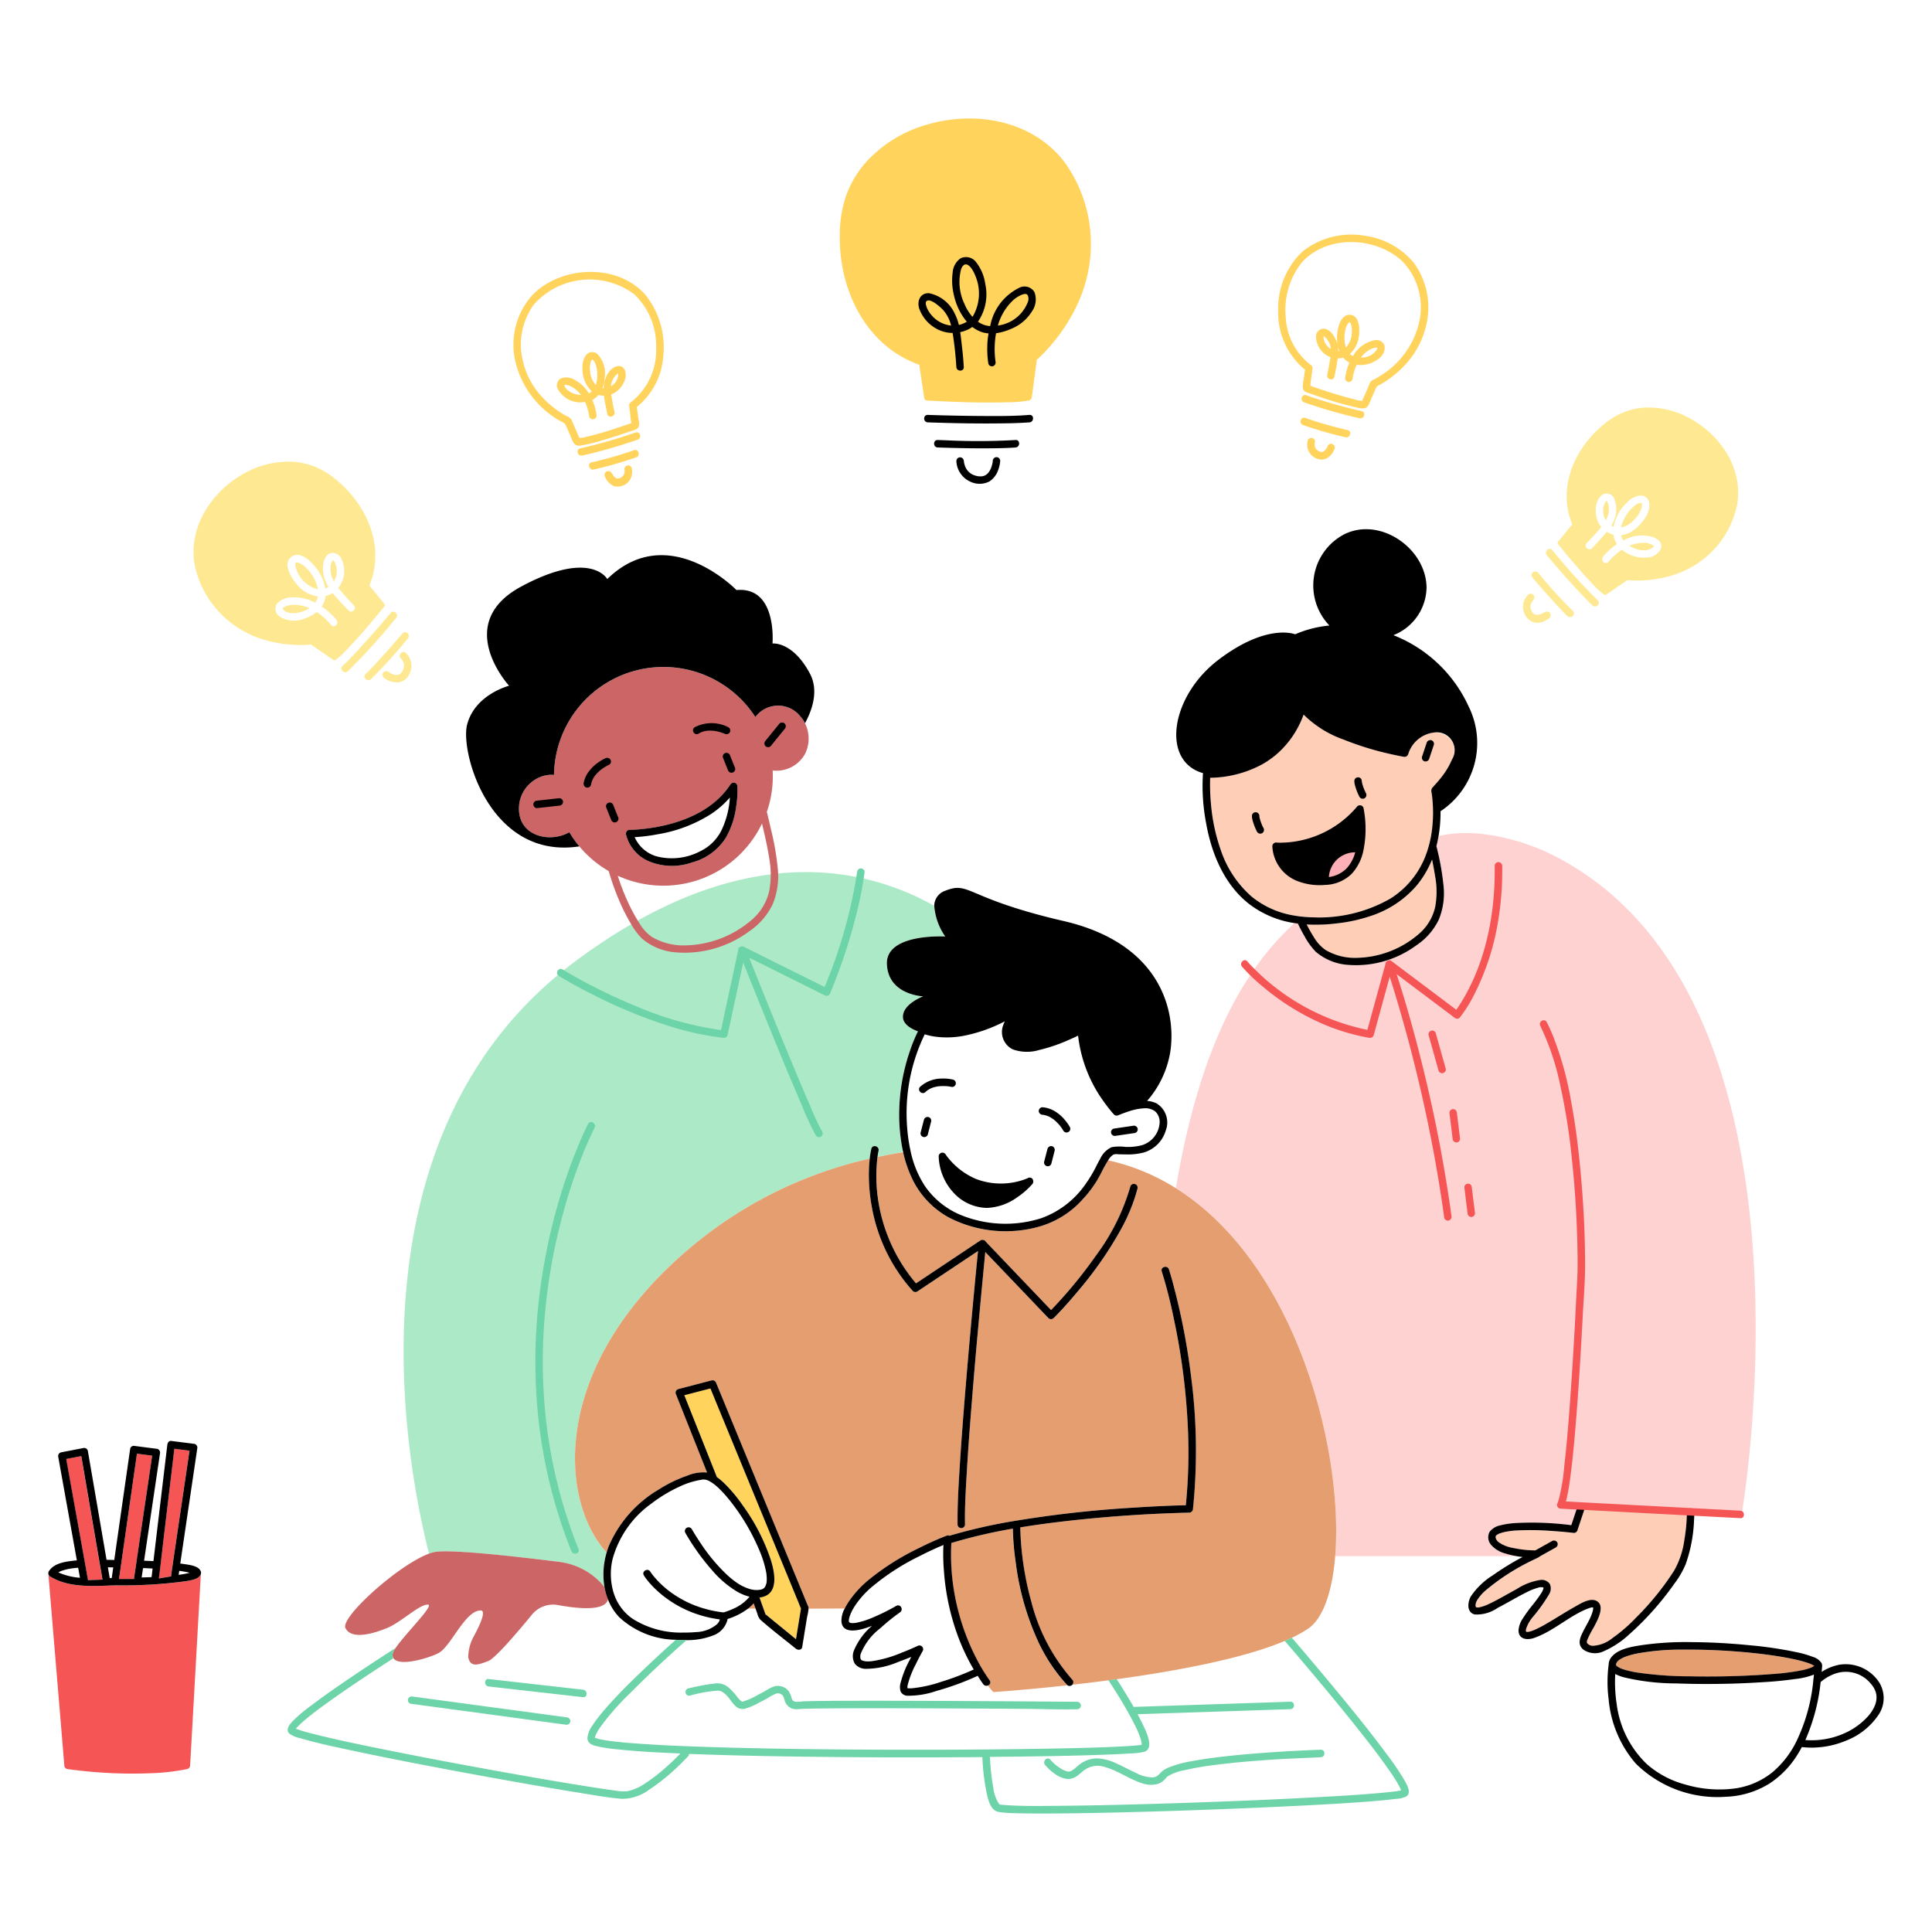 <svg xmlns="http://www.w3.org/2000/svg" viewBox="0 0 400 400" id="Team-Brainstorming--Streamline-Barcelona" height="400" width="400">
  <desc>
    Team Brainstorming Streamline Illustration: https://streamlinehq.com
  </desc>
  <defs></defs>
  <path d="M320.814 176.702s-12.166 -6.172 -22.964 -3.6c-0.12 0.696 -0.262 1.386 -0.438 2.068 0.032 0.138 0.066 0.274 0.096 0.412a53.85 53.85 0 0 1 1.4 8.04 14.348 14.348 0 0 1 -1 6.768 13.382 13.382 0 0 1 -4.726 5.384 21.062 21.062 0 0 1 -13.982 4 11.464 11.464 0 0 1 -6.782 -2.732 14.26 14.26 0 0 1 -2.314 -3.2 33.23 33.23 0 0 1 -1.382 -2.63c-0.236 -0.032 -0.474 -0.056 -0.708 -0.094 -9.69 8.836 -19.4 24.13 -24.564 54.872 24.902 15.6 34.754 54.214 32.976 76.2h37.368a17.306 17.306 0 0 1 -2.14 -0.522 5.784 5.784 0 0 1 -3.022 -1.872 2.376 2.376 0 0 1 -0.224 -2.626 3.688 3.688 0 0 1 2.182 -1.32 16.584 16.584 0 0 1 3.4 -0.494 63.6 63.6 0 0 1 11.32 0.45l1.334 -4a0.784 0.784 0 0 1 1.526 0.242l21.084 0.958a0.772 0.772 0 0 1 1.54 0.034h9.874s18.648 -107.786 -39.854 -136.338z" fill="#ffd2d2" stroke-width="2"></path>
  <path d="M225.828 49.258a28.858 28.858 0 0 0 -5.366 -15.6c-6.574 -8.726 -18.508 -10.84 -28.578 -7.842a26.848 26.848 0 0 0 -12.866 8.082 21.42 21.42 0 0 0 -3.818 6.554 24.89 24.89 0 0 0 -1.324 7.76c-0.302 10.154 4.014 20.876 13.268 25.89a24.2 24.2 0 0 0 3.178 1.424l1.024 6.838a0.6 0.6 0 0 0 0.668 0.556c0.026 0 0.048 0.01 0.076 0.01 5.524 0.296 11.084 0.52 16.616 0.354a25.362 25.362 0 0 0 4.368 -0.38 0.8 0.8 0 0 0 0.566 -0.744l1.032 -7.698a27.2 27.2 0 0 0 2.954 -3.042 36.228 36.228 0 0 0 5.6 -8.764 29.42 29.42 0 0 0 2.602 -13.398zm66.892 5.152a15.93 15.93 0 0 0 -10.184 -5.6 16.242 16.242 0 0 0 -12.938 3.318 16.294 16.294 0 0 0 -4.96 12.266 15.188 15.188 0 0 0 5.548 12.142l-0.23 1.736a9.522 9.522 0 0 0 -0.234 1.978 1.176 1.176 0 0 0 0.786 0.974c0.684 0.266 1.4 0.486 2.086 0.72a72.13 72.13 0 0 0 8.214 2.4 4.058 4.058 0 0 0 1.786 0.166c0.612 -0.176 0.8 -0.8 1.036 -1.324l0.784 -1.8 0.4 -0.896a1.086 1.086 0 0 1 0.664 -0.718 20.788 20.788 0 0 0 5.872 -4.728 17.78 17.78 0 0 0 3.856 -7.4 15.724 15.724 0 0 0 -2.486 -13.234zm-6.8 23.302a16.252 16.252 0 0 1 -1.452 0.856 1.6 1.6 0 0 0 -0.71 0.486 5.872 5.872 0 0 0 -0.4 0.896l-0.686 1.568 -0.4 0.896a3.242 3.242 0 0 0 -0.2 0.448 1 1 0 0 1 -0.048 0.152 8.238 8.238 0 0 1 -1.682 -0.35q-0.962 -0.24 -1.918 -0.506c-1.2 -0.334 -2.38 -0.696 -3.562 -1.074q-1 -0.324 -2 -0.66l-0.938 -0.32c-0.172 -0.058 -0.414 -0.18 -0.632 -0.25 0.028 -0.158 0.028 -0.4 0.04 -0.48l0.128 -0.972 0.288 -2.186a0.768 0.768 0 0 0 -0.382 -0.666 13.262 13.262 0 0 1 -5.17 -9.908 15.82 15.82 0 0 1 3.316 -11.282c5.228 -5.864 15.6 -5.426 21.026 -0.056a13.772 13.772 0 0 1 3.148 12.946 17.586 17.586 0 0 1 -7.756 10.462z" fill="#ffd35c" stroke-width="2"></path>
  <path d="m279.42 66.716 -0.03 0.012h0.014z" fill="#ffd35c" stroke-width="2"></path>
  <path d="M284.542 70.46a6.54 6.54 0 0 0 -4.42 3.264 2.432 2.432 0 0 1 -0.642 -0.448 5.77 5.77 0 0 0 1.834 -3.48c0.234 -1.422 0.26 -4.506 -1.81 -4.618 -1.886 -0.1 -2.492 2.452 -2.644 3.874a8.488 8.488 0 0 0 0.058 2.246 4.08 4.08 0 0 0 -0.114 -0.4c-0.412 -1.15 -1.358 -2.788 -2.754 -2.848a1.616 1.616 0 0 0 -1.568 1.898 4.66 4.66 0 0 0 2.972 4c-0.06 0.42 -0.138 0.834 -0.2 1.224 -0.134 0.8 -0.288 1.614 -0.468 2.416 -0.216 0.966 1.272 1.38 1.488 0.4 0.21 -0.93 0.386 -1.87 0.532 -2.812 0.05 -0.318 0.102 -0.644 0.146 -0.97h0.074a4.126 4.126 0 0 0 1.066 -0.178 4.22 4.22 0 0 0 0.686 0.676 3.89 3.89 0 0 0 0.614 0.372c-0.08 0.18 -0.156 0.358 -0.226 0.536a11.58 11.58 0 0 0 -0.642 2.498 0.8 0.8 0 0 0 0.54 0.95 0.776 0.776 0 0 0 0.948 -0.54 11.226 11.226 0 0 1 0.872 -3 6.038 6.038 0 0 0 4.892 -1.544 2.666 2.666 0 0 0 0.874 -2.422 1.75 1.75 0 0 0 -2.108 -1.094zm-5.102 -3.736zm-0.92 1.658a3.788 3.788 0 0 1 0.6 -1.452c0.08 -0.088 0.226 -0.2 0.158 -0.156 0.172 -0.128 0.024 -0.02 0.11 -0.048 -0.042 -0.012 0 -0.054 0.03 -0.012h0.018c0.018 0.03 0 0 0 0s0.026 0.018 0.066 0.066a1.482 1.482 0 0 1 0.22 0.452 3.44 3.44 0 0 1 0.156 0.924 5.156 5.156 0 0 1 -1.2 3.8 5.63 5.63 0 0 1 -0.292 -1.318 7.126 7.126 0 0 1 0.142 -2.256zm-4.476 1.218v-0.018c0.012 0.018 0.012 0.03 0 0.018zm-0.012 -0.054c0 0.012 -0.016 0.026 -0.014 0.034 -0.042 -0.118 -0.018 -0.08 0.014 -0.034zm0.302 1.422a3.456 3.456 0 0 1 -0.302 -0.932v-0.36a0.508 0.508 0 0 1 0.018 -0.062h0.05c0.15 0.14 0.318 0.236 0.462 0.4a4 4 0 0 1 0.864 1.6 3.554 3.554 0 0 1 0.11 0.636 3.266 3.266 0 0 1 -1.202 -1.282zm2.74 1.722a5.912 5.912 0 0 0 -0.08 -1.03 6.218 6.218 0 0 0 0.304 1.012 2.156 2.156 0 0 1 -0.224 0.018zm8 -0.352a3.682 3.682 0 0 1 -3.302 1.68 6.066 6.066 0 0 1 1.484 -1.418 4.086 4.086 0 0 1 1 -0.502 2.944 2.944 0 0 1 0.492 -0.12s0.414 -0.014 0.294 -0.022c0.152 0 0.09 0 0.11 0.022s0 0.096 0.018 0.036a3.108 3.108 0 0 1 -0.088 0.324zm-3.178 12.776a104.33 104.33 0 0 1 -11.472 -3.292c-0.946 -0.306 -1.352 1.182 -0.4 1.488a104.33 104.33 0 0 0 11.472 3.292c0.96 0.198 1.376 -1.29 0.4 -1.488zM279 89.04a80.48 80.48 0 0 1 -8.78 -2.52c-0.946 -0.308 -1.352 1.182 -0.41 1.488a80.574 80.574 0 0 0 8.778 2.52c0.968 0.196 1.384 -1.292 0.412 -1.488zm-4.562 4.05c0.05 -0.064 0.084 -0.152 0 0zm0.43 -0.74zm-0.702 1.018a0.16 0.16 0 0 0 -0.072 0.046 0.268 0.268 0 0 1 0.072 -0.044z" fill="#ffd35c" stroke-width="2"></path>
  <path d="M275.778 91.898a0.788 0.788 0 0 0 -0.93 0.498l0.02 -0.046v0.016l-0.036 0.08a3.856 3.856 0 0 1 -0.234 0.428c-0.052 0.082 -0.12 0.156 -0.166 0.24l0.014 -0.024 -0.012 0.014q-0.062 0.076 -0.132 0.144a1.992 1.992 0 0 1 -0.116 0.11h-0.012l-0.058 0.048c-0.036 0.032 -0.032 0.018 -0.014 0l-0.054 0.042c-0.042 0.026 -0.108 0.05 -0.154 0.08h-0.018c-0.058 0.018 -0.114 0.03 -0.17 0.044h-0.212l-0.07 -0.014a1.802 1.802 0 0 1 -0.2 -0.066l-0.022 -0.012h-0.016c-0.03 -0.01 -0.036 -0.016 -0.034 -0.02l-0.028 -0.012a2.844 2.844 0 0 1 -0.292 -0.17l-0.084 -0.058c-0.058 -0.052 -0.116 -0.104 -0.17 -0.16l-0.058 -0.064v0.014l-0.026 -0.028c-0.044 -0.046 -0.018 -0.04 0 0 -0.03 -0.05 -0.084 -0.108 -0.102 -0.138s-0.032 -0.064 -0.048 -0.098c0 0.016 0 0 -0.024 -0.03l-0.016 -0.044 -0.012 -0.022v0.014l-0.014 -0.044a3.458 3.458 0 0 1 -0.086 -0.344v-0.216c0 -0.09 0 -0.18 0.012 -0.27v-0.028l0.016 -0.072a0.772 0.772 0 1 0 -1.488 -0.4 3.096 3.096 0 0 0 0.958 3.092 2.864 2.864 0 0 0 2.522 0.7 2.956 2.956 0 0 0 1.574 -1.186 4.178 4.178 0 0 0 0.54 -1.018 0.776 0.776 0 0 0 -0.548 -0.964zm-0.952 0.552 -0.012 0.028z" fill="#ffd35c" stroke-width="2"></path>
  <path d="M272.334 92.726a0.214 0.214 0 0 0 -0.044 -0.082 0.512 0.512 0 0 1 0.044 0.082zm0.17 0.274a0.084 0.084 0 0 0 -0.02 -0.04 0.14 0.14 0 0 1 0.02 0.038zm0.696 0.5c-0.026 -0.028 -0.06 -0.034 -0.062 -0.028l0.05 0.024z" fill="#ffd35c" stroke-width="2"></path>
  <path d="M332.664 103.656a0.072 0.072 0 0 0 -0.046 0h0.016l0.014 -0.012 -0.014 0.012zm9.75 9.402a1.296 1.296 0 0 0 -0.276 -0.238 4.098 4.098 0 0 0 -2.384 -0.414 7.6 7.6 0 0 0 -2.42 0.588 7.054 7.054 0 0 0 1.242 0.6 4.17 4.17 0 0 0 3.244 0.04 1.2 1.2 0 0 0 0.586 -0.552s-0.006 -0.038 0.008 -0.024z" fill="#fee992" stroke-width="2"></path>
  <path d="M350.686 87.086a17.892 17.892 0 0 0 -9.742 -2.718 14.276 14.276 0 0 0 -4.934 1.052 16.582 16.582 0 0 0 -4.414 2.824c-5.136 4.4 -8.482 11.326 -6.8 18.128a16.416 16.416 0 0 0 0.724 2.2l-2.92 3.57a0.4 0.4 0 0 0 0.026 0.576 0.34 0.34 0 0 0 0.03 0.044c2.328 2.852 4.708 5.69 7.266 8.34a16.876 16.876 0 0 0 2.144 1.98 0.528 0.528 0 0 0 0.62 -0.054l4.254 -2.94a17.952 17.952 0 0 0 2.82 0.092 24.11 24.11 0 0 0 6.822 -1.17 19.576 19.576 0 0 0 7.764 -4.716 19.2 19.2 0 0 0 5.274 -9.626c1.356 -7.144 -2.948 -13.968 -8.934 -17.582zm-6.8 26.426a3.166 3.166 0 0 1 -2.75 1.906 7.03 7.03 0 0 1 -5.318 -1.616 13.1 13.1 0 0 0 -2.812 2.524c-0.64 0.762 -1.726 -0.336 -1.09 -1.09a14.036 14.036 0 0 1 2.106 -2.044c0.242 -0.188 0.498 -0.37 0.764 -0.546a4.532 4.532 0 0 1 -0.74 -1.95 4.78 4.78 0 0 1 -1.376 -0.6c-0.376 0.458 -0.77 0.896 -1.144 1.322 -0.622 0.71 -1.26 1.4 -1.92 2.084 -0.696 0.712 -1.786 -0.38 -1.092 -1.092a37.714 37.714 0 0 0 3.016 -3.318 4.6 4.6 0 0 1 -0.41 -0.558 5.382 5.382 0 0 1 -0.69 -3.444 3.734 3.734 0 0 1 1.274 -2.642 1.726 1.726 0 0 1 2.574 0.988 5.912 5.912 0 0 1 -0.106 4.3 7.046 7.046 0 0 1 -0.584 1.114 3.158 3.158 0 0 0 0.494 0.234 9.288 9.288 0 0 1 2.764 -5.044 4.554 4.554 0 0 1 2.658 -1.444 1.824 1.824 0 0 1 1.942 1.416 4.386 4.386 0 0 1 -0.724 3 8.766 8.766 0 0 1 -2.626 2.84 5.566 5.566 0 0 1 -2.482 0.964 3.2 3.2 0 0 0 0.176 0.562 2.754 2.754 0 0 0 0.308 0.53 7.8 7.8 0 0 1 6.106 -0.718c0.996 0.344 2.016 1.128 1.69 2.322z" fill="#fee992" stroke-width="2"></path>
  <path d="M338.342 107.612a6.506 6.506 0 0 0 1.424 -2.164 2.31 2.31 0 0 0 0.2 -1c0 -0.134 0 -0.2 -0.14 -0.302 0.054 0.04 -0.072 -0.016 -0.098 -0.02a0.438 0.438 0 0 0 -0.238 0.018 2.318 2.318 0 0 0 -0.8 0.374 6.62 6.62 0 0 0 -1.718 1.734 7.916 7.916 0 0 0 -1.35 2.968 5.102 5.102 0 0 0 2.72 -1.608zm-5.47 -3.594a1.532 1.532 0 0 0 -0.252 -0.34c-0.074 0.056 -0.068 0.01 -0.178 0.17 0 -0.016 -0.166 0.276 -0.214 0.38a3.854 3.854 0 0 0 0.232 3.486l0.106 -0.176a4.4 4.4 0 0 0 0.306 -3.52z" fill="#fee992" stroke-width="2"></path>
  <path d="M332.614 103.67c-0.03 0.022 -0.036 0.04 0 0zm-10.414 11.204a98.7 98.7 0 0 1 -0.84 -0.982c-0.644 -0.758 -1.732 0.338 -1.092 1.092 2.28 2.688 4.6 5.346 7.016 7.918 0.782 0.836 1.576 1.666 2.414 2.448 0.724 0.678 1.818 -0.4 1.09 -1.09a117.784 117.784 0 0 1 -8.588 -9.386zm-3.14 4.416c-0.214 -0.25 -0.43 -0.5 -0.642 -0.752a0.778 0.778 0 0 0 -1.092 0 0.788 0.788 0 0 0 0 1.092 163.968 163.968 0 0 0 5.368 6.058c0.6 0.64 1.2 1.274 1.848 1.874 0.724 0.678 1.818 -0.412 1.09 -1.092a90.45 90.45 0 0 1 -6.572 -7.18zm-0.576 8.008h0.012c0.022 0 -0.016 -0.018 -0.09 0.01h0.02z" fill="#fee992" stroke-width="2"></path>
  <path d="M319.724 126.77c0.322 -0.252 0.036 -0.032 -0.05 0.022a4.414 4.414 0 0 1 -0.482 0.276l-0.128 0.06h-0.024a3.128 3.128 0 0 1 -0.374 0.12 1.6 1.6 0 0 1 -0.17 0.038h-0.012a0.132 0.132 0 0 1 -0.036 0h-0.022a0.182 0.182 0 0 0 -0.052 0.012l0.032 -0.012h-0.356l-0.064 -0.012a2.07 2.07 0 0 1 -0.19 -0.056h-0.012l-0.03 -0.016a2.252 2.252 0 0 1 -0.2 -0.126l-0.072 -0.064c-0.06 -0.056 -0.114 -0.118 -0.17 -0.18l-0.064 -0.092a3.58 3.58 0 0 1 -0.19 -0.328 1.786 1.786 0 0 1 -0.066 -0.14v-0.014c-0.028 -0.092 -0.06 -0.18 -0.084 -0.274a2.246 2.246 0 0 1 -0.036 -0.158v-0.276c0 -0.058 0 -0.14 0.012 -0.2v0.02a0.07 0.07 0 0 1 0.012 -0.04v-0.022c0.032 -0.152 0.092 -0.29 0.134 -0.438 -0.068 0.24 0 0.014 0.034 -0.06s0.064 -0.124 0.1 -0.184c0.054 -0.09 0.116 -0.172 0.174 -0.258l0.062 -0.07 0.066 -0.068a0.778 0.778 0 0 0 0 -1.092 0.8 0.8 0 0 0 -1.092 0 3.496 3.496 0 0 0 -0.842 3.67 3.162 3.162 0 0 0 2 2.034 3.218 3.218 0 0 0 2.078 -0.19 5.134 5.134 0 0 0 1.236 -0.712 0.77 0.77 0 0 0 0 -1.09 0.8 0.8 0 0 0 -1.122 -0.01z" fill="#fee992" stroke-width="2"></path>
  <path d="M316.846 125.346c0.026 -0.07 0.022 -0.098 0.014 -0.09l-0.012 0.068z" fill="#fee992" stroke-width="2"></path>
  <path d="M133.652 61.066c-5.788 -6.624 -17.43 -6.086 -23.4 -0.012a15.4 15.4 0 0 0 -3.42 14.322 19.3 19.3 0 0 0 8.894 11.644c0.456 0.282 1.174 0.486 1.4 0.978 0.304 0.666 0.588 1.344 0.882 2.016a12.352 12.352 0 0 0 0.756 1.692 1.386 1.386 0 0 0 1.516 0.522 28.2 28.2 0 0 0 4.066 -0.966c1.352 -0.384 2.696 -0.8 4.03 -1.242q1.178 -0.386 2.352 -0.79c0.524 -0.18 1.106 -0.264 1.418 -0.746 0.372 -0.576 0.058 -1.498 -0.024 -2.122l-0.276 -2.098a14.914 14.914 0 0 0 5.488 -10.62 17.424 17.424 0 0 0 -3.682 -12.578zm-13.842 29.712zm11.222 -3.27 0.024 -0.026c0.012 0.006 0 0.016 -0.024 0.026zm-0.4 -4.242a0.776 0.776 0 0 0 -0.382 0.666l0.24 1.822a9.334 9.334 0 0 0 0.24 1.822v0.02c-0.258 0.092 -0.518 0.178 -0.776 0.266q-0.938 0.32 -1.882 0.63a67.626 67.626 0 0 1 -7.272 2.09 7.248 7.248 0 0 0 -0.814 0.116c-0.044 -0.114 -0.126 -0.252 -0.166 -0.342l-0.786 -1.8c-0.228 -0.522 -0.438 -1.056 -0.686 -1.57 -0.284 -0.588 -0.896 -0.74 -1.442 -1.058a20.106 20.106 0 0 1 -5.202 -4.328 16.084 16.084 0 0 1 -3.388 -6.636 14.076 14.076 0 0 1 2.25 -11.956 15.466 15.466 0 0 1 20.77 -2.066 14.718 14.718 0 0 1 4.508 10.984 13.6 13.6 0 0 1 -5.208 11.34z" fill="#ffd35c" stroke-width="2"></path>
  <path d="M122.61 74.444c-0.012 0.018 0.026 0 0 0zm0 -0.002h-0.008l0.008 0.002v-0.002z" fill="#ffd35c" stroke-width="2"></path>
  <path d="M126.334 76.696a5.55 5.55 0 0 0 -1.348 3.69c-0.088 0 -0.176 -0.012 -0.266 -0.022a7.426 7.426 0 0 0 0.47 -2.112 5.784 5.784 0 0 0 -1.612 -5.06 1.674 1.674 0 0 0 -2.152 0.224 3.848 3.848 0 0 0 -0.828 2.522 6.49 6.49 0 0 0 1.92 5.09 2.528 2.528 0 0 1 -0.2 0.186 2.448 2.448 0 0 1 -0.4 0.232 7.414 7.414 0 0 0 -2.954 -2.8 3.276 3.276 0 0 0 -2.872 -0.298 1.704 1.704 0 0 0 -0.634 2.144 5.34 5.34 0 0 0 5.672 2.726 11.274 11.274 0 0 1 0.876 3.02 0.778 0.778 0 0 0 0.95 0.538 0.8 0.8 0 0 0 0.538 -0.948 12.236 12.236 0 0 0 -0.86 -3.026 3.914 3.914 0 0 0 1.274 -1.04 4.042 4.042 0 0 0 1.142 0.17c0.114 1 0.328 1.988 0.518 2.94 0.056 0.278 0.114 0.554 0.176 0.83 0.216 0.968 1.704 0.558 1.488 -0.4a32.298 32.298 0 0 1 -0.674 -3.652 4.764 4.764 0 0 0 2.642 -2.572 3 3 0 0 0 0.088 -2.626c-0.734 -1.198 -2.214 -0.588 -2.954 0.244zm-8.878 4.026a2.506 2.506 0 0 1 -0.528 -0.706 0.838 0.838 0 0 1 -0.064 -0.282v-0.014c-0.012 0.01 -0.026 0 -0.034 0s0.018 -0.018 0.04 -0.018a0.076 0.076 0 0 0 0 -0.03 0.076 0.076 0 0 1 0 0.03c0.016 0 0.016 0 0 0a0.926 0.926 0 0 1 0.322 -0.014 3.068 3.068 0 0 1 1 0.3 5.748 5.748 0 0 1 2.088 1.774 4.532 4.532 0 0 1 -2.824 -1.04zm4.728 -3.732a4.8 4.8 0 0 1 0.114 -2.03 1.694 1.694 0 0 1 0.102 -0.264 0.528 0.528 0 0 1 0.118 -0.188l0.056 -0.068h0.034l0.044 -0.026a0.31 0.31 0 0 0 -0.038 0.028c0.12 0.048 -0.052 -0.078 0.13 0.056 -0.068 -0.05 0.078 0.068 0.158 0.158l0.024 0.028a2 2 0 0 1 0.114 0.174c0.056 0.098 0.172 0.318 0.182 0.342a5.846 5.846 0 0 1 0.43 1.954 6.764 6.764 0 0 1 -0.298 2.548 4.768 4.768 0 0 1 -1.172 -2.712zm5.8 0.824a3.168 3.168 0 0 1 -1.482 2.174 3.58 3.58 0 0 1 1.316 -2.57l0.156 -0.104a2.036 2.036 0 0 1 0.01 0.5z" fill="#ffd35c" stroke-width="2"></path>
  <path d="M116.874 79.702v-0.008l-0.002 0.008h0.002zm5.744 -5.268c0.04 0.016 0.048 0.022 0 0zm0 0 -0.006 -0.002h-0.002l0.008 0.002zm-5.774 5.27zm0.028 -0.002 -0.004 0.018 0.004 -0.018zM131.6 89.54a105.218 105.218 0 0 1 -11.472 3.292c-0.974 0.2 -0.562 1.684 0.41 1.488a105.218 105.218 0 0 0 11.472 -3.292c0.942 -0.306 0.54 -1.796 -0.41 -1.488zm-0.306 3.66a80.026 80.026 0 0 1 -8.78 2.518c-0.972 0.2 -0.56 1.686 0.412 1.49a80.574 80.574 0 0 0 8.778 -2.52c0.94 -0.288 0.538 -1.788 -0.41 -1.488zm-2.514 5.686 0.014 -0.014a0.112 0.112 0 0 0 -0.046 0.036l0.024 -0.016zm0.538 -1.442v0.06zm-1.678 1.756a0.126 0.126 0 0 0 -0.074 -0.038 0.48 0.48 0 0 1 0.072 0.036z" fill="#ffd35c" stroke-width="2"></path>
  <path d="M129.84 96.38a0.784 0.784 0 0 0 -0.54 0.948 0.942 0.942 0 0 1 0.018 0.116v-0.092a2.818 2.818 0 0 1 0 0.4v0.02c0 0.044 -0.016 0.09 -0.026 0.134s-0.028 0.116 -0.046 0.172l-0.028 0.08v-0.012a0.136 0.136 0 0 1 -0.042 0.066c-0.046 0.078 -0.088 0.162 -0.134 0.238l-0.056 0.068c-0.06 0.066 -0.126 0.124 -0.19 0.184h0.012l-0.034 0.024c-0.02 0.018 -0.026 0.022 -0.024 0.016l-0.034 0.026q-0.126 0.084 -0.258 0.156l-0.108 0.054c-0.132 0.068 0.03 0 0.036 -0.012a0.762 0.762 0 0 1 -0.262 0.086l-0.084 0.02c-0.056 0 -0.118 0.01 -0.17 0h-0.038c-0.054 -0.016 -0.12 -0.022 -0.166 -0.036h-0.024l0.014 0.012 -0.016 -0.014 -0.064 -0.022c-0.046 -0.014 -0.034 -0.018 0 -0.014l-0.062 -0.028c-0.046 -0.026 -0.088 -0.058 -0.132 -0.084l-0.024 -0.02a2.718 2.718 0 0 1 -0.24 -0.24l-0.014 -0.018a0.06 0.06 0 0 1 -0.026 -0.026l-0.026 -0.036a0.224 0.224 0 0 0 -0.034 -0.04l0.016 0.014 -0.014 -0.018a3.864 3.864 0 0 1 -0.296 -0.504L126.64 98a0.766 0.766 0 0 0 -0.906 -0.448 0.78 0.78 0 0 0 -0.54 0.948 3.55 3.55 0 0 0 1.934 2.146 2.982 2.982 0 0 0 3.68 -2.304 3.286 3.286 0 0 0 -0.02 -1.43 0.778 0.778 0 0 0 -0.948 -0.532zm-0.812 2.26c-0.04 0.06 -0.024 0.034 0 0z" fill="#ffd35c" stroke-width="2"></path>
  <path d="M129.222 98.3c-0.048 0.064 -0.058 0.086 -0.048 0.082s0.03 -0.054 0.046 -0.078zm-2.128 0.472c0.014 0 0 -0.024 -0.07 -0.088l0.018 0.026z" fill="#ffd35c" stroke-width="2"></path>
  <path d="M63.456 117.636a3.91 3.91 0 0 0 -1.83 -1.176 0.462 0.462 0 0 0 -0.43 0.092c0.104 -0.09 -0.054 0.116 -0.016 0.038a0.47 0.47 0 0 0 -0.062 0.328 6.256 6.256 0 0 0 2.928 4.334 4.658 4.658 0 0 0 1.768 0.738 8.21 8.21 0 0 0 -2.358 -4.354zm5.53 -1.648 -0.016 -0.016h-0.012z" fill="#fee992" stroke-width="2"></path>
  <path d="M69.2 120.274a4.188 4.188 0 0 0 0.478 -2.658 3.906 3.906 0 0 0 -0.314 -1.084 2.218 2.218 0 0 0 -0.218 -0.37c0.074 0.098 -0.276 -0.262 -0.124 -0.136L69 116l-0.032 -0.012c-0.132 0.072 0 -0.046 -0.138 0.09a2.254 2.254 0 0 0 -0.39 1.356 5.162 5.162 0 0 0 0.704 2.976c0.012 -0.052 0.042 -0.092 0.056 -0.136zm-0.242 -4.298h-0.002z" fill="#fee992" stroke-width="2"></path>
  <path d="M68.944 115.976h0.012s-0.004 0.004 -0.012 0zm-9.73 9.526a2.076 2.076 0 0 0 -0.558 0.296c-0.084 0.068 -0.136 0.176 -0.126 0.114 -0.028 0.182 0.112 0.362 0.4 0.57a3.026 3.026 0 0 0 1.6 0.464 6.13 6.13 0 0 0 3.526 -1.034 7.788 7.788 0 0 0 -3.44 -0.686 4.4 4.4 0 0 0 -1.402 0.276z" fill="#fee992" stroke-width="2"></path>
  <path d="M71.8 134.496c2.71 -2.8 5.232 -5.814 7.7 -8.836l0.03 -0.046a0.428 0.428 0 0 0 0.028 -0.612l-3.078 -3.778a17.12 17.12 0 0 0 0.766 -2.334c1.776 -7.2 -1.77 -14.55 -7.212 -19.2a17.57 17.57 0 0 0 -4.678 -3 15.132 15.132 0 0 0 -5.226 -1.114 18.952 18.952 0 0 0 -10.33 2.876c-6.342 3.832 -10.904 11.062 -9.468 18.632a20.334 20.334 0 0 0 5.588 10.2 20.738 20.738 0 0 0 8.228 5 25.576 25.576 0 0 0 7.228 1.242 19.376 19.376 0 0 0 2.988 -0.098l4.506 3.114a0.56 0.56 0 0 0 0.658 0.058 18.056 18.056 0 0 0 2.272 -2.104zM68.562 129.4a13.788 13.788 0 0 0 -3 -2.692 8.418 8.418 0 0 1 -2.978 1.518 5.472 5.472 0 0 1 -4.51 -0.478 1.944 1.944 0 0 1 -0.696 -2.824 4.472 4.472 0 0 1 3.322 -1.248 9.504 9.504 0 0 1 4.56 1.088 3.412 3.412 0 0 0 0.56 -1.274 6.908 6.908 0 0 1 -4.182 -2.29c-1.15 -1.252 -3.328 -4.536 -1.248 -5.954 1.916 -1.306 4.248 1.222 5.248 2.6a9.414 9.414 0 0 1 1.718 4 3.416 3.416 0 0 0 0.644 -0.34 7.236 7.236 0 0 1 -1.13 -3.462c-0.05 -1.2 0.2 -3.108 1.584 -3.53a1.982 1.982 0 0 1 2.286 1.322 5.638 5.638 0 0 1 -0.686 5.874 41.714 41.714 0 0 0 3.2 3.6c0.696 0.71 -0.4 1.8 -1.09 1.09 -0.214 -0.218 -0.424 -0.44 -0.632 -0.662 -0.876 -0.932 -1.84 -1.908 -2.664 -2.966a4.704 4.704 0 0 1 -1.476 0.636 4.86 4.86 0 0 1 -0.58 1.838c-0.062 0.112 -0.138 0.216 -0.2 0.322a14.85 14.85 0 0 1 3.046 2.752c0.632 0.75 -0.458 1.846 -1.096 1.08zM82 127.982c0.64 -0.754 -0.448 -1.85 -1.09 -1.092a236.46 236.46 0 0 1 -7.434 8.4c-0.83 0.886 -1.672 1.766 -2.558 2.6 -0.726 0.68 0.366 1.77 1.092 1.09a124.546 124.546 0 0 0 9.1 -9.944c0.302 -0.36 0.6 -0.706 0.89 -1.054zm2.432 4.232a0.8 0.8 0 0 0 0 -1.092 0.778 0.778 0 0 0 -1.092 0 174.97 174.97 0 0 1 -5.688 6.42 42.64 42.64 0 0 1 -1.958 1.986c-0.726 0.68 0.366 1.77 1.092 1.09a95.356 95.356 0 0 0 6.964 -7.6c0.228 -0.274 0.45 -0.538 0.682 -0.804zm0.544 4.432a3.824 3.824 0 0 0 -0.892 -1.424 0.77 0.77 0 1 0 -1.09 1.09 2.35 2.35 0 0 1 0.176 0.2l0.084 0.122a3.446 3.446 0 0 1 0.2 0.346 0.926 0.926 0 0 1 0.044 0.132l-0.022 -0.094c0.016 0.068 0.05 0.136 0.072 0.2s0.042 0.144 0.06 0.218 0.018 0.09 0.028 0.136a4.102 4.102 0 0 1 0 0.52c0 0.052 -0.02 0.106 -0.032 0.156a2.52 2.52 0 0 1 -0.094 0.318l-0.028 0.072 -0.062 0.13a2.932 2.932 0 0 1 -0.17 0.298 1.078 1.078 0 0 1 -0.066 0.1l-0.034 0.048c-0.05 0.07 -0.044 0.062 0.018 -0.02a0.914 0.914 0 0 1 -0.216 0.232l-0.082 0.074c-0.058 0.038 -0.118 0.078 -0.18 0.112l-0.09 0.044c-0.068 0.022 -0.136 0.046 -0.2 0.062l-0.072 0.014c-0.056 0 -0.114 0 -0.168 0.012s-0.148 0 -0.222 0a0.8 0.8 0 0 0 -0.1 0h0.03a3.02 3.02 0 0 1 -0.4 -0.1c-0.06 -0.018 -0.12 -0.04 -0.178 -0.062l-0.06 -0.022a6.362 6.362 0 0 1 -0.62 -0.334c-0.09 -0.058 -0.43 -0.316 -0.1 -0.056a0.838 0.838 0 0 0 -0.546 -0.226 0.772 0.772 0 0 0 -0.544 1.316 4.256 4.256 0 0 0 3.224 1 3 3 0 0 0 2.112 -1.688 3.586 3.586 0 0 0 0.22 -2.926z" fill="#fee992" stroke-width="2"></path>
  <path d="M81.868 139.73c0.066 0.01 0.184 0 0 0zm1.628 -2.62c0 0.016 0 0.014 0 0z" fill="#fee992" stroke-width="2"></path>
  <path d="M195.69 193.892a12.822 12.822 0 0 1 -2.278 -6.362c-14.706 -8.254 -40.248 -13.918 -74.368 11.55 -48.492 36.2 -34.682 105.118 -30.218 122.6a6.872 6.872 0 0 1 1.564 -0.4c4.122 -0.458 18.48 1.236 25.328 2.102a14.294 14.294 0 0 1 8.614 4.268 9.502 9.502 0 0 1 0.828 1 15.918 15.918 0 0 1 0.438 -7.2c-9.866 -10.754 -12.018 -39.032 18.348 -63.968a87.456 87.456 0 0 1 36.136 -17.586 18.922 18.922 0 0 1 0.334 -2.03c0.22 -0.97 1.706 -0.558 1.488 0.4a16.462 16.462 0 0 0 -0.214 1.264q2.514 -0.538 4.956 -0.926l0.248 -0.464a36.974 36.974 0 0 1 -0.726 -8.07 40.506 40.506 0 0 1 2.146 -12.282 32.526 32.526 0 0 1 1.728 -4.26c-1.45 -0.538 -3.1 -1.484 -3.106 -3 0 -2.698 4.2 -4.246 4.2 -4.246s-7.284 -0.258 -7.53 -6.688 12.084 -5.702 12.084 -5.702z" fill="#aceac7" stroke-width="2"></path>
  <path d="M154.874 333.046h1.558l-0.4 -1.106a8.33 8.33 0 0 1 -1.158 1.106zm60.046 6.83a55.974 55.974 0 0 1 -4.642 -16.348 57.8 57.8 0 0 1 -0.6 -7.032 107 107 0 0 0 -12.736 2.974 48.43 48.43 0 0 0 0 4.85 47.444 47.444 0 0 0 6.2 20.912c0.544 0.914 1.12 1.8 1.734 2.68a0.674 0.674 0 0 1 -0.36 1.054c0.37 0.464 0.75 0.92 1.152 1.36 0 0 6.4 -0.424 15.304 -1.4a0.696 0.696 0 0 1 -0.084 -0.074 35.104 35.104 0 0 1 -5.968 -8.976z" fill="#e59e70" stroke-width="2"></path>
  <path d="M243.444 246a44.128 44.128 0 0 0 -14.014 -5.764l-0.29 0.476c-0.496 0.814 -0.926 1.668 -1.358 2.518a22.882 22.882 0 0 1 -3.534 4.974 19.038 19.038 0 0 1 -9.334 5.822 25.68 25.68 0 0 1 -18.522 -1.978 18.04 18.04 0 0 1 -7.276 -7.462 25.062 25.062 0 0 1 -2.134 -6.028l-0.336 0.052q-2.438 0.4 -4.956 0.926c-0.02 0.158 -0.038 0.33 -0.064 0.6a33 33 0 0 0 0.11 7.684 34.696 34.696 0 0 0 7.928 17.906l1.2 -0.8 12.162 -8.108a0.734 0.734 0 0 1 0.626 -0.054 0.638 0.638 0 0 1 0.48 0.354l1.6 1.678 11.896 12.458q0.618 -0.642 1.224 -1.296a93.98 93.98 0 0 0 8.078 -10 44.6 44.6 0 0 0 7.118 -14.306 0.772 0.772 0 0 1 1.488 0.4 36.8 36.8 0 0 1 -3.4 8.42 77.574 77.574 0 0 1 -8.938 12.862c-1.6 1.918 -3.258 3.814 -5.032 5.576a0.78 0.78 0 0 1 -1.092 0l-1.772 -1.856 -11.302 -11.838c0 0.054 -0.012 0.108 -0.018 0.16l-0.378 3.916q-0.588 6.138 -1.14 12.284 -0.684 7.6 -1.298 15.218a654.37 654.37 0 0 0 -1.03 14.544c-0.2 3.414 -0.4 6.848 -0.338 10.268a0.772 0.772 0 0 1 -1.544 0v-0.908c0 -3.662 0.22 -7.33 0.446 -10.986 0.306 -4.944 0.684 -9.884 1.086 -14.822q0.612 -7.53 1.3 -15.052 0.53 -5.838 1.094 -11.676 0.15 -1.574 0.308 -3.152l-0.418 0.278 -12.164 8.112a0.778 0.778 0 0 1 -0.934 -0.122 35.242 35.242 0 0 1 -8.438 -17.218 36 36 0 0 1 -0.616 -5.934 32.432 32.432 0 0 1 0.164 -4.24 87.456 87.456 0 0 0 -36.136 17.586C113.58 282.4 115.732 310.682 125.6 321.436a16.08 16.08 0 0 1 0.448 -1.346 25.082 25.082 0 0 1 10.212 -11.628 27.842 27.842 0 0 1 6.042 -2.946 8.512 8.512 0 0 1 4.094 -0.646l-0.458 -1.152 -6.034 -15.178a0.772 0.772 0 0 1 0.538 -0.948l6.89 -1.8a0.8 0.8 0 0 1 0.95 0.538l0.044 0.11c1.02 2.458 2.026 4.922 3.04 7.384l2.53 6.148 3.416 8.298 6.16 14.964 3.68 8.94a3.876 3.876 0 0 1 0.216 0.526 1.432 1.432 0 0 1 0.032 0.354c2.32 0 4.824 -0.02 7.496 -0.036a14.556 14.556 0 0 1 0.964 -1.616 21.4 21.4 0 0 1 4.078 -4.38 52.216 52.216 0 0 1 10.4 -6.552c1.848 -0.918 3.736 -1.8 5.666 -2.528a0.644 0.644 0 0 1 0.564 0.022 110.232 110.232 0 0 1 13.344 -3.048 235.952 235.952 0 0 1 24.734 -2.772c3.618 -0.234 7.244 -0.426 10.868 -0.496a110.344 110.344 0 0 0 0.452 -15.49 137.424 137.424 0 0 0 -2.99 -23.386 96.752 96.752 0 0 0 -2.442 -9.546c-0.308 -0.948 1.184 -1.352 1.488 -0.41 0.346 1.07 0.642 2.156 0.932 3.242a139.6 139.6 0 0 1 3.574 18.444 118.498 118.498 0 0 1 0.454 27.902 0.8 0.8 0 0 1 -0.77 0.772 283.854 283.854 0 0 0 -24.61 1.65c-3.456 0.388 -6.922 0.842 -10.372 1.4 0 0.672 0.036 1.346 0.074 2.016a63.092 63.092 0 0 0 2.228 13.44 38.744 38.744 0 0 0 8.468 16.074 0.752 0.752 0 0 1 0 1.052c2.362 -0.266 4.882 -0.57 7.494 -0.916l1.7 -0.228c12.252 -1.682 26.124 -4.244 34.816 -7.932 0.506 -0.214 1 -0.434 1.464 -0.656a25.49 25.49 0 0 0 3.342 -1.868c3.106 -2.11 5.022 -7.626 5.62 -15.028 1.764 -21.98 -8.09 -60.58 -32.992 -76.18z" fill="#e59e70" stroke-width="2"></path>
  <path d="M296.492 177.946a20.272 20.272 0 0 1 -3.158 5.352 21.152 21.152 0 0 1 -9.2 6.226 32.7 32.7 0 0 1 -7.1 1.622 35.438 35.438 0 0 1 -6.512 0.252c0.45 0.874 0.926 1.734 1.456 2.564a8.488 8.488 0 0 0 2.416 2.69 11.928 11.928 0 0 0 6.634 1.654 20.226 20.226 0 0 0 12.618 -4.852 10.342 10.342 0 0 0 3.494 -5.714 17.446 17.446 0 0 0 -0.03 -6.354 75.122 75.122 0 0 0 -0.618 -3.44z" fill="#ffceb6" stroke-width="2"></path>
  <path d="M300.95 154.044a4.42 4.42 0 0 0 -4.028 -2.4 6.346 6.346 0 0 0 -5.362 4.48 0.8 0.8 0 0 1 -0.95 0.538 50.96 50.96 0 0 1 -2.2 -0.442 62.388 62.388 0 0 1 -10.254 -3.12 22.13 22.13 0 0 1 -8.258 -5.17l-0.128 0.348a19.6 19.6 0 0 1 -5.46 7.87 18.57 18.57 0 0 1 -3.116 2.158 23.32 23.32 0 0 1 -10.638 2.71 42.144 42.144 0 0 0 0.158 5.342 38.58 38.58 0 0 0 2.11 9.826 22.052 22.052 0 0 0 6.284 9.4 18.584 18.584 0 0 0 8.846 3.958 20.86 20.86 0 0 0 1.586 0.222l0.2 0.02c0.674 0.068 1.354 0.11 2.032 0.122a29.688 29.688 0 0 0 16.026 -3.838 18.092 18.092 0 0 0 7.202 -8.488 21.74 21.74 0 0 0 0.864 -2.566q0.2 -0.724 0.342 -1.448l0.026 -0.124a24 24 0 0 0 0.304 -2 27.494 27.494 0 0 0 0.174 -2.8v-0.692a25.1 25.1 0 0 0 -0.194 -3.122l-0.018 -0.146 -0.022 -0.154c-0.03 -0.2 -0.064 -0.4 -0.098 -0.6a1.056 1.056 0 0 1 0.284 -0.96c0.6 -0.658 1.2 -1.314 1.736 -2.022a16.076 16.076 0 0 0 2.252 -3.752 4.422 4.422 0 0 0 0.3 -3.15z" fill="#ffceb6" stroke-width="2"></path>
  <path d="M166.67 149.748a6.322 6.322 0 0 0 -0.95 -1.4 5.876 5.876 0 0 0 -9.33 0.122 22.656 22.656 0 0 0 -41.69 11.966 6.11 6.11 0 0 0 -2.018 0.156 7.068 7.068 0 0 0 -5.17 5.78c-0.848 6.644 6.166 8.346 10.362 5.934a22.512 22.512 0 0 0 2.072 2.928 22.756 22.756 0 0 0 6.072 5.112 54.728 54.728 0 0 0 2.484 6.814 37.324 37.324 0 0 0 1.948 3.784 15.304 15.304 0 0 0 2.418 3.334 12.146 12.146 0 0 0 7.158 2.906 22.418 22.418 0 0 0 14.974 -4.282A14.174 14.174 0 0 0 160 187.16a15.2 15.2 0 0 0 1.056 -7.102 56.882 56.882 0 0 0 -1.52 -8.702 185.086 185.086 0 0 0 -0.766 -3.276 22.522 22.522 0 0 0 1.2 -8.564 6.738 6.738 0 0 0 6.734 -3.488 7.12 7.12 0 0 0 -0.034 -6.28zm-14 13.05a21.346 21.346 0 0 1 -0.242 4.088 17.484 17.484 0 0 1 -2.158 6.56 11.862 11.862 0 0 1 -6.978 5.106 12.522 12.522 0 0 1 -9.156 -0.312 8.236 8.236 0 0 1 -4.524 -5.44 0.746 0.746 0 0 1 0.076 -0.556 0.702 0.702 0 0 1 0.668 -0.422c0.638 0 1.278 -0.048 1.914 -0.102 6.752 -0.576 14.352 -2.922 18.49 -8.634 0.16 -0.222 0.326 -0.438 0.476 -0.67a0.774 0.774 0 0 1 1.372 0.11 0.822 0.822 0 0 1 0.066 0.274zm6.578 14.854a18.53 18.53 0 0 1 0 6.876 11.066 11.066 0 0 1 -3.708 6 21.62 21.62 0 0 1 -13.6 5.2 12.704 12.704 0 0 1 -7.048 -1.8 8.972 8.972 0 0 1 -2.516 -2.8 34.646 34.646 0 0 1 -1.968 -3.508 47.636 47.636 0 0 1 -2.51 -6.31 22.644 22.644 0 0 0 29.864 -10.8c0.57 2.378 1.118 4.75 1.49 7.142zM125.16 328.634a9.502 9.502 0 0 0 -0.828 -1 14.294 14.294 0 0 0 -8.614 -4.268c-6.848 -0.866 -21.2 -2.56 -25.328 -2.102a6.872 6.872 0 0 0 -1.564 0.4c-6.26 2.286 -18.416 13.188 -17.302 15.418 1.218 2.434 5.6 1.216 8.578 0s6.636 -4.868 8.462 -4.868c1.524 0 -4.578 5.93 -6.64 8.956a3.16 3.16 0 0 0 -0.662 1.388 1.354 1.354 0 0 0 0.2 0.746c1.26 2 8.218 -0.332 9.508 -1.156 2.58 -1.646 5.376 -8.718 8.552 -8.718 1.518 0 -1.078 4.662 -1.324 5.176a8.986 8.986 0 0 0 -1.252 4.524c0.46 2.254 2.23 1.456 4.084 0.8 1.474 -0.524 6.25 -6.152 9.09 -9.62a5.67 5.67 0 0 1 5.414 -2c3.566 0.666 8.958 1.29 10.156 -0.708a1.866 1.866 0 0 0 0.2 -0.452 12.654 12.654 0 0 1 -0.526 -1.62 8.36 8.36 0 0 1 -0.204 -0.896z" fill="#cc6666" stroke-width="2"></path>
  <path d="M375.548 344.866c-0.136 -0.078 -0.268 -0.158 -0.41 -0.228a5.06 5.06 0 0 0 -0.258 -0.118l-0.122 -0.05a18.542 18.542 0 0 0 -1.332 -0.442 38.98 38.98 0 0 0 -3.754 -0.844c-3.298 -0.6 -6.638 -0.968 -9.978 -1.234a119.064 119.064 0 0 0 -11.364 -0.4 49.928 49.928 0 0 0 -9.454 0.814 18.306 18.306 0 0 0 -1.732 0.442c-0.272 0.086 -0.542 0.18 -0.8 0.286a0.934 0.934 0 0 0 -0.178 0.076c-0.094 0.044 -0.19 0.088 -0.282 0.134a6.744 6.744 0 0 0 -0.6 0.348c-0.18 0.118 -0.058 0.036 -0.094 0.066a2.426 2.426 0 0 0 -0.2 0.178 2.63 2.63 0 0 0 -0.2 0.218l-0.034 0.058c-0.038 0.06 -0.07 0.12 -0.104 0.182 0 0 0.026 -0.112 -0.024 0.084 0 0.032 -0.024 0.108 -0.036 0.154v0.046c0 -0.026 0.016 0.088 0.014 0.114l0.014 0.034 0.034 0.04a0.33 0.33 0 0 1 0.034 0.044l0.044 0.044a1.636 1.636 0 0 0 0.118 0.108 4.356 4.356 0 0 0 1.178 0.582c0.262 0.09 0.526 0.168 0.8 0.24a21.344 21.344 0 0 0 2.148 0.452 76.4 76.4 0 0 0 11.066 0.788q4.788 0.09 9.58 -0.068a171.33 171.33 0 0 0 7.306 -0.4 49.672 49.672 0 0 0 5.832 -0.722 12.588 12.588 0 0 0 2.236 -0.612 3.9 3.9 0 0 0 0.4 -0.2c0.038 -0.022 0.184 -0.122 0.21 -0.134l0.028 -0.028 -0.086 -0.052z" fill="#e59e70" stroke-width="2"></path>
  <path d="M280.474 176.47a5.452 5.452 0 0 0 -5.35 5.116 6.226 6.226 0 0 0 3.758 -1.894 7.912 7.912 0 0 0 1.694 -3.224z" fill="#fcafb7" stroke-width="2"></path>
  <path d="m315.986 337.868 0.002 0.002 -0.004 -0.01 0.002 0.008zm0.014 0.02c0 0.012 0 0.012 0 0z" fill="#ffceb6" stroke-width="2"></path>
  <path d="M328.17 312.036a0.776 0.776 0 0 1 -0.038 0.168l-1.544 4.63a0.78 0.78 0 0 1 -0.744 0.568c-1.456 -0.176 -2.92 -0.3 -4.382 -0.4a58.056 58.056 0 0 0 -7.296 -0.124 15.862 15.862 0 0 0 -2.96 0.4 5.734 5.734 0 0 0 -0.646 0.2 1.326 1.326 0 0 0 -0.362 0.154 4.126 4.126 0 0 0 -0.258 0.15l-0.05 0.028 -0.014 0.014a3.114 3.114 0 0 0 -0.144 0.136l-0.012 0.012 -0.014 0.022a0.438 0.438 0 0 0 -0.062 0.096l0.02 -0.034a0.166 0.166 0 0 0 -0.018 0.056 1.212 1.212 0 0 0 0.038 0.4 1.668 1.668 0 0 0 0.6 0.814 7.41 7.41 0 0 0 3.062 1.2 22.766 22.766 0 0 0 4.512 0.49l3.484 -1.946a0.788 0.788 0 0 1 1.056 0.276 0.78 0.78 0 0 1 -0.278 1.056l-0.546 0.306 -2.67 1.492 -0.16 0.088a0.656 0.656 0 0 1 -0.224 0.172c-0.244 0.118 -0.488 0.24 -0.728 0.362a45.856 45.856 0 0 0 -10.148 6.454 9.064 9.064 0 0 0 -1.728 1.95 2.514 2.514 0 0 0 -0.374 0.868 1.136 1.136 0 0 0 0.026 0.618c0.014 0.054 -0.016 0 0.036 0.056a0.146 0.146 0 0 0 0.068 0.048c0.052 0 0.14 0.024 0.172 0.024 0.094 0 0.342 -0.012 0.332 0a8.322 8.322 0 0 0 2.106 -0.726c1.954 -0.904 3.8 -2.032 5.692 -3.046a12.544 12.544 0 0 1 5.058 -1.936 2.046 2.046 0 0 1 1.854 0.838 2.254 2.254 0 0 1 -0.146 2.142 34.692 34.692 0 0 1 -3.476 4.834 7.558 7.558 0 0 0 -1.272 2.298 1.124 1.124 0 0 0 -0.012 0.618 0.06 0.06 0 0 1 0.018 0.042h0.4c0.072 -0.012 0.146 -0.028 0.218 -0.044a6.704 6.704 0 0 0 1.084 -0.364 24.042 24.042 0 0 0 2.528 -1.314c1.948 -1.12 3.828 -2.36 5.8 -3.454 1.15 -0.642 3.156 -1.964 4.526 -1.244 1.948 1.026 0.086 4.238 -0.586 5.512a20.11 20.11 0 0 0 -1.35 2.648c-0.188 0.538 0.104 0.744 0.452 0.946a0.6 0.6 0 0 0 0.294 0.122l0.2 0.05c0.022 0 0.1 0.016 0.138 0.022a6.972 6.972 0 0 0 4.132 -1.584 33.058 33.058 0 0 0 4.982 -4.322 57.174 57.174 0 0 0 7.8 -9.644 17.634 17.634 0 0 0 2.134 -6.456 35.236 35.236 0 0 0 0.488 -4.75c0.012 -0.324 0.026 -0.65 0.026 -0.974v-0.054z" fill="#ffceb6" stroke-width="2"></path>
  <path d="M158.564 334.462a0.374 0.374 0 0 0 -0.042 -0.2l-0.018 -0.014a0.57 0.57 0 0 1 0.06 0.214zm-0.06 -0.222 -0.018 -0.04c-0.072 -0.086 -0.138 -0.072 0.018 0.04zm7.296 -1.322c-0.154 -0.312 -0.268 -0.65 -0.4 -0.972l-4.164 -10.118 -6.24 -15.158 -2.034 -4.942 -3.674 -8.926 -2.2 -5.348 -5.4 1.4 0.564 1.418 6.036 15.176 0.116 0.33a13.55 13.55 0 0 1 1.65 1.4l0.082 0.078a31.572 31.572 0 0 1 3.702 4.484 41.332 41.332 0 0 1 5.764 11.234c0.706 2.268 1.65 6.416 -1.324 7.526a4.2 4.2 0 0 1 -1.022 0.238l0.248 0.704 0.57 1.6 0.348 0.978a1.6 1.6 0 0 0 0.072 0.164 0.422 0.422 0 0 1 0.036 0.054h0.01c0.178 0.12 0.34 0.278 0.508 0.414l5.754 4.698 1.03 -6.316v-0.044a0.884 0.884 0 0 0 -0.032 -0.072z" fill="#ffd35c" stroke-width="2"></path>
  <path d="M41.47 326.124c-0.488 0.892 -2.078 1.092 -2.932 1.244a96.96 96.96 0 0 1 -14.534 0.864c-4.472 0.124 -9.634 0.636 -13.618 -1.836a0.786 0.786 0 0 1 -0.278 -1.056c0.042 -0.07 0.09 -0.136 0.136 -0.2a0.632 0.632 0 0 0 -0.24 0.6 0.648 0.648 0 0 0 0.018 0.232l1.104 13.224 1.788 21.43 0.4 4.882a0.784 0.784 0 0 0 0.566 0.744 97.272 97.272 0 0 0 17.918 0.852 43.822 43.822 0 0 0 7 -0.852 0.784 0.784 0 0 0 0.566 -0.744q0.382 -6.748 0.758 -13.494l1.2 -21.482 0.264 -4.696a0.614 0.614 0 0 1 -0.116 0.288z" fill="#f55555" stroke-width="2"></path>
  <path d="m16.616 318.28 0.842 4.676 0.276 1.532 0.4 2.272 0.038 0.21a0.8 0.8 0 0 1 0.014 0.178l3.01 -0.11 -0.046 -0.266 -0.4 -2.308 -0.09 -0.52 -0.176 -1.032 -2.27 -13.214q-0.704 -4.118 -1.414 -8.238l-3.114 0.6 0.424 2.362q1.26 6.93 2.506 13.858zm11.136 8.434 0.014 -0.09 0.3 -2.02 0.168 -1.138 0.056 -0.378 2.036 -13.73 1.182 -7.98 -3.154 -0.4 -0.382 2.67 -2.062 14.4 -0.712 4.976 -0.216 1.518 -0.306 2.134 -0.036 0.244h3.108a0.876 0.876 0 0 1 0.004 -0.206zm7.678 -0.472a0.812 0.812 0 0 1 0 -0.2l0.146 -1 0.226 -1.524 0.112 -0.766 2.112 -14.298 1.2 -8.104 -3.138 -0.4 -0.31 2.6 -1.778 14.978 -0.688 5.768 -0.184 1.54 -0.2 1.6 -0.04 0.346 2.562 -0.428a1.116 1.116 0 0 1 -0.02 -0.112z" fill="#f55555" stroke-width="2"></path>
  <path d="m111.772 165.702 -0.578 0.064a0.8 0.8 0 0 0 -0.772 0.772c0.018 0.38 0.342 0.82 0.772 0.772l4.018 -0.448 0.588 -0.062a0.8 0.8 0 0 0 0.772 -0.772 0.78 0.78 0 0 0 -0.772 -0.77zm47.802 -11.232 2.532 -3.122 0.362 -0.448a0.788 0.788 0 0 0 0 -1.09 0.776 0.776 0 0 0 -1.09 0l-2.532 3.12 -0.362 0.45a0.788 0.788 0 0 0 0 1.09 0.776 0.776 0 0 0 1.09 0zm-33.538 11.712a0.8 0.8 0 0 0 -0.462 0.356 0.758 0.758 0 0 0 -0.078 0.6l0.9 2.248 0.13 0.324a0.85 0.85 0 0 0 0.354 0.462 0.8 0.8 0 0 0 0.6 0.078 0.782 0.782 0 0 0 0.46 -0.356 0.748 0.748 0 0 0 0.078 -0.6l-0.9 -2.248 -0.128 -0.324a0.846 0.846 0 0 0 -0.356 -0.462 0.788 0.788 0 0 0 -0.598 -0.078zm24.774 -10.21a0.8 0.8 0 0 0 -0.6 -0.078 0.778 0.778 0 0 0 -0.46 0.354 0.744 0.744 0 0 0 -0.078 0.6l0.898 2.248 0.13 0.324a0.834 0.834 0 0 0 0.356 0.46 0.77 0.77 0 0 0 1.054 -0.276 0.74 0.74 0 0 0 0.078 -0.6l-0.898 -2.248 -0.13 -0.324a0.85 0.85 0 0 0 -0.35 -0.46zm-28.454 6.53a4.574 4.574 0 0 1 0.232 -0.858l0.026 -0.072c0.028 -0.054 0.052 -0.11 0.078 -0.166 0.062 -0.126 0.13 -0.25 0.2 -0.372s0.138 -0.22 0.212 -0.328l0.112 -0.156 -0.022 0.03 0.03 -0.04 0.038 -0.046a6.814 6.814 0 0 1 0.54 -0.588c0.174 -0.17 0.356 -0.332 0.544 -0.486a0.8 0.8 0 0 0 0.122 -0.096l0.022 -0.016 0.272 -0.2a9.342 9.342 0 0 1 0.908 -0.556c0.144 -0.078 0.292 -0.154 0.442 -0.218a0.772 0.772 0 0 0 0.276 -1.056 0.8 0.8 0 0 0 -1.054 -0.278 7.766 7.766 0 0 0 -1.28 0.728 8.46 8.46 0 0 0 -2.4 2.36 5.52 5.52 0 0 0 -0.8 2 0.8 0.8 0 0 0 0.54 0.95 0.784 0.784 0 0 0 0.962 -0.536zm2.082 -3.156 0.028 -0.022c-0.034 0.028 -0.114 0.086 -0.028 0.022zm26.382 -8.77a7.58 7.58 0 0 0 -6.974 -0.012c-0.846 0.516 -0.072 1.852 0.78 1.332a3.8 3.8 0 0 1 0.898 -0.416 4.704 4.704 0 0 1 0.91 -0.188 6.684 6.684 0 0 1 0.96 -0.014 4.952 4.952 0 0 1 0.8 0.094 9.4 9.4 0 0 1 1.42 0.376c0.134 0.046 0.264 0.1 0.4 0.148l0.026 0.014a0.8 0.8 0 0 0 1.056 -0.278 0.78 0.78 0 0 0 -0.276 -1.056zm110.444 20.188 -0.022 -0.048 -0.042 -0.116a7.952 7.952 0 0 1 -0.108 -0.278 8.86 8.86 0 0 1 -0.272 -0.866 4.638 4.638 0 0 1 -0.068 -0.308l-0.014 -0.08v-0.13a0.772 0.772 0 1 0 -1.544 0 3.958 3.958 0 0 0 0.148 0.928 11.764 11.764 0 0 0 0.922 2.354 0.776 0.776 0 0 0 1.056 0.276 0.788 0.788 0 0 0 0.276 -1.054 6.86 6.86 0 0 1 -0.332 -0.678zm21.22 -7.232 -0.022 -0.05 -0.046 -0.114a7.952 7.952 0 0 1 -0.108 -0.278 7.758 7.758 0 0 1 -0.272 -0.866 3.644 3.644 0 0 1 -0.068 -0.308l-0.014 -0.08a0.982 0.982 0 0 1 -0.012 -0.13 0.772 0.772 0 0 0 -1.544 0 3.96 3.96 0 0 0 0.15 0.928 11.756 11.756 0 0 0 0.92 2.354 0.778 0.778 0 0 0 1.056 0.278 0.8 0.8 0 0 0 0.278 -1.056q-0.168 -0.336 -0.318 -0.678zm13.842 -10.286a0.8 0.8 0 0 0 -0.95 0.538l-0.844 2.534 -0.12 0.36a0.776 0.776 0 0 0 0.538 0.948 0.788 0.788 0 0 0 0.95 -0.538l0.844 -2.534 0.12 -0.36a0.776 0.776 0 0 0 -0.538 -0.948zM193.778 68a6.92 6.92 0 0 0 3.448 0.934l0.11 0.67A70.826 70.826 0 0 1 198 75.986c0.058 0.988 1.6 1 1.544 0a74.986 74.986 0 0 0 -0.4 -4.44c-0.104 -0.896 -0.2 -1.838 -0.346 -2.776a7.492 7.492 0 0 0 1.448 -0.466 5.918 5.918 0 0 0 1.062 -0.614 6.8 6.8 0 0 0 2.016 1.08 5.914 5.914 0 0 0 1.344 0.26c-0.1 0.58 -0.174 1.152 -0.218 1.706a21.2 21.2 0 0 0 0.174 4.544 0.778 0.778 0 0 0 0.95 0.54 0.8 0.8 0 0 0 0.538 -0.95 18.874 18.874 0 0 1 0.11 -5.88 11.8 11.8 0 0 0 3.148 -0.914 9.05 9.05 0 0 0 4.362 -3.722 4.256 4.256 0 0 0 0.422 -3.908 2.4 2.4 0 0 0 -3.2 -0.83 11.086 11.086 0 0 0 -5.948 7.898 4.878 4.878 0 0 1 -2.528 -0.91 10.012 10.012 0 0 0 1.514 -7.8 9.444 9.444 0 0 0 -1.826 -4.428 2.612 2.612 0 0 0 -3.272 -0.906 3.902 3.902 0 0 0 -1.654 2.944 12.542 12.542 0 0 0 0.26 4.694 12.778 12.778 0 0 0 2.668 5.502 5.4 5.4 0 0 1 -1.648 0.664 9.882 9.882 0 0 0 -0.888 -2.418 7.464 7.464 0 0 0 -5.316 -4.154c-1.846 -0.06 -2.49 1.672 -2 3.2A7.72 7.72 0 0 0 193.778 68zm15.698 -5.572a6.45 6.45 0 0 1 1.762 -1.268 3.736 3.736 0 0 1 0.774 -0.27 1 1 0 0 1 0.4 -0.014c0.2 0.034 0.066 0 0.126 0.036 0.112 0.052 0.158 0.106 0.104 0.064 0.148 0.118 0.048 0.032 0.088 0.09s0.088 0.17 0.102 0.2a1.914 1.914 0 0 1 0.032 1.108A7.694 7.694 0 0 1 206.6 67.4a11.514 11.514 0 0 1 2.876 -4.97zm-9.778 0.53a10.488 10.488 0 0 1 -0.69 -7.306c0 0.012 0.034 -0.088 0.086 -0.188s0.1 -0.182 0.158 -0.27c0.09 -0.142 -0.044 0.018 0.096 -0.13a2.22 2.22 0 0 1 0.186 -0.176 1.64 1.64 0 0 1 0.154 -0.092c-0.064 0.024 0.05 -0.03 0.158 -0.052h0.04a1.086 1.086 0 0 1 0.114 0h0.052l0.128 0.026c0.158 0.05 -0.026 -0.036 0.16 0.064 0.06 0.034 0.236 0.146 0.226 0.138a3.774 3.774 0 0 1 0.496 0.508 6.498 6.498 0 0 1 0.812 1.48 9.4 9.4 0 0 1 -0.4 8.438c-0.048 0.066 -0.104 0.124 -0.154 0.188a9.67 9.67 0 0 1 -1.622 -2.626zm-8.028 -0.31c0.01 0.016 0.058 -0.144 0.046 -0.154 0.65 -1.112 3.13 1.222 3.6 1.742a7.578 7.578 0 0 1 1.6 3.166 6.064 6.064 0 0 1 -4.022 -2.122 5.372 5.372 0 0 1 -1.046 -1.692 3.326 3.326 0 0 1 -0.166 -0.672 1.714 1.714 0 0 1 -0.012 -0.266zm21.474 23.254c-3.266 0.266 -6.562 0.244 -9.836 0.224 -3.098 -0.018 -6.2 -0.078 -9.292 -0.164l-1.926 -0.06c-1 -0.034 -1 1.51 0 1.544 5.3 0.184 10.612 0.288 15.916 0.2a83.04 83.04 0 0 0 5.138 -0.2c0.982 -0.08 0.99 -1.624 0 -1.544zm-2.886 5.198a135.218 135.218 0 0 1 -14.63 0.046c-0.494 -0.014 -0.988 -0.028 -1.48 -0.046 -1 -0.034 -1 1.51 0 1.544 4.052 0.14 8.114 0.22 12.168 0.158 1.314 -0.02 2.63 -0.052 3.942 -0.158 0.982 -0.08 0.992 -1.624 0 -1.544zm-4.726 4.412v-0.056c0 0.02 -0.03 0.116 -0.016 0.136v-0.022zm-5.96 0.1c0 -0.07 0 -0.048 0 0z" stroke-width="2"></path>
  <path d="M199.548 95.42a0.772 0.772 0 0 0 -1.542 0 4.882 4.882 0 0 0 2.84 4.28 4.428 4.428 0 0 0 4 -0.022 4.6 4.6 0 0 0 1.838 -2.422 6.72 6.72 0 0 0 0.4 -1.836 0.778 0.778 0 0 0 -0.77 -0.772 0.786 0.786 0 0 0 -0.772 0.772v0.078l-0.012 0.072v0.03a6.616 6.616 0 0 1 -0.182 0.812 7.614 7.614 0 0 1 -0.176 0.522l-0.024 0.064 -0.024 0.048c-0.05 0.1 -0.096 0.2 -0.148 0.296a4.054 4.054 0 0 1 -0.276 0.432l-0.14 0.172c-0.08 0.086 -0.166 0.164 -0.252 0.242l-0.056 0.046a0.83 0.83 0 0 1 -0.068 0.048c-0.094 0.06 -0.188 0.114 -0.286 0.166 -0.024 0.014 -0.05 0.024 -0.076 0.036s-0.068 0.026 -0.086 0.03c-0.128 0.036 -0.254 0.074 -0.384 0.098h-0.06l-0.2 0.012h-0.38a4.168 4.168 0 0 1 -0.854 -0.18 3.134 3.134 0 0 1 -1.984 -1.758l-0.024 -0.05 -0.04 -0.1c-0.036 -0.104 -0.074 -0.21 -0.104 -0.316a4.412 4.412 0 0 1 -0.116 -0.48 1.158 1.158 0 0 1 0 -0.122v0.092c0 -0.048 -0.012 -0.1 -0.016 -0.148s-0.024 -0.098 -0.026 -0.142zm-8.406 110.862s-4.214 1.548 -4.2 4.246c0 1.512 1.656 2.458 3.106 3a32.526 32.526 0 0 0 -1.728 4.26 40.506 40.506 0 0 0 -2.146 12.282 36.974 36.974 0 0 0 0.726 8.07c0.028 0.136 0.056 0.274 0.088 0.412a25.062 25.062 0 0 0 2.134 6.028 18.04 18.04 0 0 0 7.276 7.462 25.68 25.68 0 0 0 18.522 1.978 19.038 19.038 0 0 0 9.334 -5.822 22.882 22.882 0 0 0 3.534 -4.974c0.432 -0.85 0.862 -1.704 1.358 -2.518l0.29 -0.476a3.3 3.3 0 0 1 1.09 -1.188 2.038 2.038 0 0 1 0.948 -0.064c0.58 0.012 1.158 0.03 1.736 0.032a13.03 13.03 0 0 0 3.542 -0.382 6.742 6.742 0 0 0 4.6 -4.546 4.646 4.646 0 0 0 -1.818 -5.588 4.916 4.916 0 0 0 -2.042 -0.558 20.46 20.46 0 0 0 4.8 -10.144c1.254 -8.162 -1.71 -22.386 -22.092 -27.106s-19.352 -8.322 -24.498 -6.264a3.332 3.332 0 0 0 -2.278 3.112 12.822 12.822 0 0 0 2.278 6.362s-12.324 -0.728 -12.078 5.702 7.518 6.684 7.518 6.684zm40.332 22.99 -0.064 0.024 -0.068 -0.074zM193.428 214.6a18.542 18.542 0 0 0 6.106 -0.15 31.306 31.306 0 0 0 8.504 -3c-0.096 0.2 -0.186 0.412 -0.264 0.622a4 4 0 0 0 1.91 5.188 8.74 8.74 0 0 0 5.502 0.12 33.468 33.468 0 0 0 5.776 -1.942c0.756 -0.32 1.506 -0.662 2.246 -1.02a28.766 28.766 0 0 0 5.37 13.736c0.376 0.528 0.766 1.048 1.172 1.552 0.286 0.356 0.576 0.71 0.892 1.042a0.758 0.758 0 0 0 0.75 0.2c0.738 -0.288 1.49 -0.582 2.258 -0.836a13.122 13.122 0 0 1 2.292 -0.56c0.26 -0.036 0.52 -0.064 0.78 -0.076a3.472 3.472 0 0 1 2.418 0.6 2.948 2.948 0 0 1 0.932 2.57 5.2 5.2 0 0 1 -3.738 4.484 11.976 11.976 0 0 1 -3.324 0.326 9.8 9.8 0 0 0 -2.832 0.048 4.8 4.8 0 0 0 -2.386 2.4c-0.238 0.414 -0.45 0.824 -0.64 1.182a29.2 29.2 0 0 1 -2.636 4.4 18.898 18.898 0 0 1 -8.972 6.742 24.494 24.494 0 0 1 -16.848 -0.768 16.85 16.85 0 0 1 -7.238 -5.954 21.18 21.18 0 0 1 -2.936 -7.2c-0.18 -0.8 -0.324 -1.6 -0.44 -2.4a37.61 37.61 0 0 1 -0.312 -3.138 37.33 37.33 0 0 1 3.684 -18.62 15.114 15.114 0 0 0 1.974 0.452zm104.816 -46.638a16.958 16.958 0 0 0 5.824 -21.688 28.646 28.646 0 0 0 -15.58 -14.768 10.782 10.782 0 0 0 6.862 -9.868c0 -0.148 0 -0.294 -0.014 -0.44 -0.416 -7.898 -9.75 -14.244 -17.072 -10.554a11.962 11.962 0 0 0 -3.02 18.866 23.146 23.146 0 0 0 -7.094 1.814s-5.788 -2.412 -15.914 5.304c-9.86 7.512 -11.944 20.96 -3.15 23.448a1.012 1.012 0 0 0 -0.034 0.182 41.262 41.262 0 0 0 0.694 10.346c1.134 6.26 3.776 12.6 8.928 16.6A20.448 20.448 0 0 0 268 191.118c0.234 0.038 0.472 0.062 0.708 0.094 0.426 0.894 0.878 1.778 1.382 2.63a14.26 14.26 0 0 0 2.314 3.2 11.464 11.464 0 0 0 6.782 2.732 21.062 21.062 0 0 0 13.982 -4 13.382 13.382 0 0 0 4.726 -5.384 14.348 14.348 0 0 0 1 -6.768 53.85 53.85 0 0 0 -1.4 -8.04c-0.03 -0.138 -0.064 -0.274 -0.096 -0.412 0.176 -0.682 0.318 -1.372 0.438 -2.068a28.634 28.634 0 0 0 0.408 -5.14zm-1.1 19.778a10.342 10.342 0 0 1 -3.494 5.714 20.226 20.226 0 0 1 -12.618 4.852 11.928 11.928 0 0 1 -6.634 -1.654 8.488 8.488 0 0 1 -2.416 -2.69c-0.53 -0.83 -1 -1.69 -1.456 -2.564a35.438 35.438 0 0 0 6.512 -0.252 32.7 32.7 0 0 0 7.1 -1.622 21.152 21.152 0 0 0 9.2 -6.226 20.272 20.272 0 0 0 3.158 -5.352c0.23 1.144 0.442 2.29 0.622 3.44a17.446 17.446 0 0 1 0.026 6.354zm-0.5 -24.758a1.056 1.056 0 0 0 -0.284 0.96c0.034 0.2 0.068 0.4 0.098 0.6l0.022 0.154 0.018 0.146a28.39 28.39 0 0 1 0.194 3.122c0 0.23 0.014 0.462 0 0.692a27.494 27.494 0 0 1 -0.174 2.8 24 24 0 0 1 -0.304 2l-0.026 0.124q-0.146 0.726 -0.342 1.448a21.74 21.74 0 0 1 -0.864 2.566 18.092 18.092 0 0 1 -7.186 8.488 29.688 29.688 0 0 1 -16.026 3.838 24.616 24.616 0 0 1 -2.032 -0.122l-0.2 -0.02a20.86 20.86 0 0 1 -1.586 -0.222 18.584 18.584 0 0 1 -8.846 -3.958 22.052 22.052 0 0 1 -6.284 -9.4 38.58 38.58 0 0 1 -2.11 -9.826 42.144 42.144 0 0 1 -0.158 -5.342 23.32 23.32 0 0 0 10.638 -2.71 18.57 18.57 0 0 0 3.116 -2.158 19.6 19.6 0 0 0 5.46 -7.87l0.128 -0.348a22.13 22.13 0 0 0 8.258 5.17 62.388 62.388 0 0 0 10.254 3.12c0.728 0.16 1.458 0.316 2.2 0.442a0.8 0.8 0 0 0 0.95 -0.538 6.346 6.346 0 0 1 5.362 -4.48 3.69 3.69 0 0 1 3.71 5.564 16.076 16.076 0 0 1 -2.252 3.752c-0.54 0.694 -1.136 1.35 -1.734 2.008zM159.936 133.232s1.03 -11.844 -7.458 -11.066c0 0 -14.148 -14.6 -26.752 -2.278 0 0 -3.344 -6.2 -17.748 1.512S105.4 141.976 105.4 141.976s-7.114 1.8 -8.702 8.106c-1.424 5.678 4.702 27.966 23.248 25.152a22.512 22.512 0 0 1 -2.072 -2.928c-4.2 2.412 -11.2 0.71 -10.362 -5.934a7.068 7.068 0 0 1 5.17 -5.78 6.11 6.11 0 0 1 2.018 -0.156 22.656 22.656 0 0 1 41.69 -11.976 5.876 5.876 0 0 1 9.33 -0.122 6.322 6.322 0 0 1 0.95 1.4c1.618 -3 2.836 -6.904 0.984 -10.344 -3.602 -6.678 -7.718 -6.162 -7.718 -6.162zm-29.58 38.582a0.702 0.702 0 0 0 -0.668 0.422 0.746 0.746 0 0 0 -0.076 0.556 8.236 8.236 0 0 0 4.528 5.448 12.522 12.522 0 0 0 9.156 0.312 11.862 11.862 0 0 0 6.978 -5.106 17.484 17.484 0 0 0 2.158 -6.56 21.346 21.346 0 0 0 0.242 -4.088 0.822 0.822 0 0 0 -0.066 -0.28 0.774 0.774 0 0 0 -1.372 -0.11c-0.15 0.232 -0.316 0.448 -0.476 0.67 -4.138 5.712 -11.738 8.058 -18.49 8.634a23.4 23.4 0 0 1 -1.914 0.102zm16.91 -3.314a19.286 19.286 0 0 0 3.846 -3.382 18.342 18.342 0 0 1 -1.464 6.186 9.516 9.516 0 0 1 -4.69 4.946 12.642 12.642 0 0 1 -9 1.052A7.124 7.124 0 0 1 131.4 173.32a35.736 35.736 0 0 0 4.738 -0.586 29.522 29.522 0 0 0 11.128 -4.234zm187.334 176.24c0 -0.026 0 -0.14 -0.014 -0.114a0.4 0.4 0 0 0 0 0.07z" stroke-width="2"></path>
  <path d="M389.14 348.438a8.282 8.282 0 0 0 -8.172 -3.8 10.064 10.064 0 0 0 -3.814 1.52c0.032 -0.4 0.07 -0.788 0.096 -1.184a0.816 0.816 0 0 0 0 -0.188 1.332 1.332 0 0 0 -0.052 -0.298 0.774 0.774 0 0 0 -0.076 -0.18 3.2 3.2 0 0 0 -1.8 -1.27 19.96 19.96 0 0 0 -3.162 -0.926 82.118 82.118 0 0 0 -9.968 -1.486 129.106 129.106 0 0 0 -11.864 -0.64 64.3 64.3 0 0 0 -10.65 0.654c-2.024 0.328 -4.866 0.788 -6.158 2.6a2.422 2.422 0 0 0 -0.46 1.344 28.05 28.05 0 0 0 -0.012 7.2 23.48 23.48 0 0 0 5.634 13.354A24.022 24.022 0 0 0 357.34 372a18.33 18.33 0 0 0 8.904 -2.67 19.172 19.172 0 0 0 5.872 -6c0.334 -0.526 0.644 -1.068 0.938 -1.616a18.338 18.338 0 0 0 9.126 -1.322 14.348 14.348 0 0 0 6.71 -5.298 6.182 6.182 0 0 0 0.25 -6.656zm-54.552 -3.812v-0.046l0.036 -0.154c0.05 -0.2 0.028 -0.088 0.024 -0.084 0.034 -0.062 0.066 -0.122 0.104 -0.182l0.034 -0.058a2.63 2.63 0 0 1 0.2 -0.218 2.426 2.426 0 0 1 0.2 -0.178c0.036 -0.03 -0.086 0.052 0.094 -0.066a6.744 6.744 0 0 1 0.6 -0.348c0.092 -0.046 0.188 -0.09 0.282 -0.134a0.934 0.934 0 0 1 0.178 -0.076c0.264 -0.106 0.534 -0.2 0.8 -0.286 0.568 -0.178 1.148 -0.32 1.732 -0.442a49.928 49.928 0 0 1 9.454 -0.814 125.88 125.88 0 0 1 11.364 0.4c3.34 0.266 6.68 0.636 9.978 1.234 1.26 0.23 2.52 0.49 3.754 0.844 0.45 0.13 0.892 0.278 1.332 0.442l0.122 0.05c0.088 0.038 0.174 0.076 0.258 0.118 0.142 0.07 0.274 0.15 0.41 0.228 0.012 0 0.04 0.026 0.068 0.046l-0.028 0.028c-0.026 0.012 -0.172 0.112 -0.21 0.134a3.9 3.9 0 0 1 -0.4 0.2 12.588 12.588 0 0 1 -2.236 0.612 49.672 49.672 0 0 1 -5.832 0.722 159.132 159.132 0 0 1 -7.306 0.4q-4.788 0.162 -9.58 0.068a76.4 76.4 0 0 1 -11.066 -0.788 21.344 21.344 0 0 1 -2.148 -0.452 14.452 14.452 0 0 1 -0.8 -0.24 4.356 4.356 0 0 1 -1.178 -0.582 1.636 1.636 0 0 1 -0.118 -0.108l-0.044 -0.044a0.33 0.33 0 0 0 -0.034 -0.044l-0.034 -0.04 -0.014 -0.034 -0.012 -0.034v-0.036zm37.288 16.012a19.712 19.712 0 0 1 -4.85 6.24 15.886 15.886 0 0 1 -7.6 3.37 24.754 24.754 0 0 1 -10.532 -0.79 19.684 19.684 0 0 1 -7.916 -4.2 20.816 20.816 0 0 1 -6.258 -12.43 30.046 30.046 0 0 1 -0.302 -6.246 8.464 8.464 0 0 0 1.812 0.692 46.778 46.778 0 0 0 10.864 1.258c3.72 0.146 7.448 0.148 11.17 0.054a182.028 182.028 0 0 0 6.928 -0.322 75.864 75.864 0 0 0 6.384 -0.63 15.4 15.4 0 0 0 3.982 -0.928c-0.03 0.308 -0.06 0.614 -0.094 0.92a0.63 0.63 0 0 0 -0.032 0.296 37.188 37.188 0 0 1 -3.556 12.716zm10.514 -2.022a16.72 16.72 0 0 1 -8.61 1.64 40.048 40.048 0 0 0 3.162 -12 9.286 9.286 0 0 1 3.166 -1.8 6.648 6.648 0 0 1 7.272 2.2c3.42 3.904 -1.666 8.344 -4.98 9.96zm-113.558 -176.12a12.768 12.768 0 0 0 5.514 0.716 8.114 8.114 0 0 0 5.576 -2.368 10.168 10.168 0 0 0 2.378 -4.866 22.332 22.332 0 0 0 0 -8.69 0.776 0.776 0 0 0 -1.29 -0.342 20.98 20.98 0 0 1 -15.506 7.518 10.976 10.976 0 0 1 -1.308 -0.028 0.778 0.778 0 0 0 -0.772 0.772 8.136 8.136 0 0 0 5.408 7.288zm7.94 -4.496a5.494 5.494 0 0 1 3.702 -1.536h0.108a7.912 7.912 0 0 1 -1.694 3.224 6.226 6.226 0 0 1 -3.758 1.894 5.478 5.478 0 0 1 1.642 -3.582zm69.858 149.922a18.566 18.566 0 0 0 2.366 -4.062 30.466 30.466 0 0 0 1.734 -9.094c0.034 -0.578 0.064 -1.158 0.064 -1.738a0.772 0.772 0 0 0 -1.54 -0.034v0.034c0 0.324 -0.014 0.65 -0.026 0.974a35.236 35.236 0 0 1 -0.488 4.75 17.634 17.634 0 0 1 -2.14 6.448 57.174 57.174 0 0 1 -7.8 9.644 33.058 33.058 0 0 1 -4.982 4.322 6.972 6.972 0 0 1 -4.132 1.584 0.768 0.768 0 0 1 -0.138 -0.022l-0.2 -0.05a0.6 0.6 0 0 1 -0.294 -0.122c-0.348 -0.2 -0.64 -0.4 -0.452 -0.946a20.11 20.11 0 0 1 1.35 -2.648c0.672 -1.274 2.534 -4.486 0.586 -5.512 -1.37 -0.72 -3.376 0.6 -4.526 1.244 -1.964 1.094 -3.844 2.334 -5.8 3.454a24.042 24.042 0 0 1 -2.528 1.314 6.704 6.704 0 0 1 -1.084 0.364 4.206 4.206 0 0 1 -0.218 0.044h-0.4a0.06 0.06 0 0 0 -0.018 -0.042 1.124 1.124 0 0 1 0.012 -0.618 7.558 7.558 0 0 1 1.272 -2.298 34.692 34.692 0 0 0 3.476 -4.834 2.254 2.254 0 0 0 0.146 -2.142 2.046 2.046 0 0 0 -1.854 -0.838 12.544 12.544 0 0 0 -5.058 1.936c-1.896 1.014 -3.738 2.142 -5.692 3.046a8.322 8.322 0 0 1 -2.106 0.726c0.01 0 -0.238 0.012 -0.332 0 -0.032 0 -0.12 -0.016 -0.172 -0.024a0.146 0.146 0 0 1 -0.068 -0.048c-0.052 -0.056 -0.022 0 -0.036 -0.056a1.136 1.136 0 0 1 -0.026 -0.618 2.514 2.514 0 0 1 0.374 -0.868 9.064 9.064 0 0 1 1.728 -1.95 45.856 45.856 0 0 1 10.172 -6.442c0.24 -0.122 0.484 -0.244 0.728 -0.362a0.656 0.656 0 0 0 0.224 -0.172l0.16 -0.088 2.67 -1.492 0.546 -0.306a0.78 0.78 0 0 0 0.278 -1.056 0.788 0.788 0 0 0 -1.056 -0.276l-3.484 1.946a22.766 22.766 0 0 1 -4.512 -0.49 7.41 7.41 0 0 1 -3.062 -1.2 1.668 1.668 0 0 1 -0.6 -0.814 1.212 1.212 0 0 1 -0.038 -0.4 0.166 0.166 0 0 1 0.018 -0.056l-0.02 0.034a0.438 0.438 0 0 1 0.062 -0.096l0.014 -0.022 0.012 -0.012c0.046 -0.046 0.094 -0.092 0.144 -0.136l0.014 -0.014 0.05 -0.028c0.084 -0.054 0.17 -0.102 0.258 -0.15a1.326 1.326 0 0 1 0.362 -0.154c0.212 -0.076 0.428 -0.138 0.646 -0.2a15.862 15.862 0 0 1 2.96 -0.4 58.056 58.056 0 0 1 7.296 0.124c1.462 0.1 2.926 0.224 4.382 0.4a0.78 0.78 0 0 0 0.744 -0.568l1.544 -4.63a0.774 0.774 0 1 0 -1.488 -0.41l-1.334 4a63.6 63.6 0 0 0 -11.32 -0.45 16.584 16.584 0 0 0 -3.4 0.494 3.688 3.688 0 0 0 -2.182 1.32 2.376 2.376 0 0 0 0.224 2.626 5.784 5.784 0 0 0 3.022 1.872 17.306 17.306 0 0 0 2.14 0.522c0.476 0.086 0.956 0.154 1.44 0.2a56.134 56.134 0 0 0 -6.162 3.786 15.062 15.062 0 0 0 -4.552 4.368c-0.682 1.2 -0.924 3.284 0.778 3.746a7.576 7.576 0 0 0 4.8 -1.38c2 -1.02 3.902 -2.2 5.906 -3.186a12.286 12.286 0 0 1 2.44 -0.976 1.982 1.982 0 0 1 0.852 -0.098c-0.098 0 0.11 0.034 0.242 0.068 -0.022 0 0 0.018 0.026 0.032 0.014 0.134 0 0.064 0 0.066a1.824 1.824 0 0 1 -0.06 0.234 4.088 4.088 0 0 1 -0.486 0.944 29.776 29.776 0 0 1 -1.8 2.438 28.8 28.8 0 0 0 -1.936 2.678 4.952 4.952 0 0 0 -0.896 2.484c0.014 1.868 1.788 2.05 3.2 1.566 4 -1.374 7.236 -4.538 11.088 -6.06 0.164 -0.064 0.332 -0.126 0.502 -0.176 0.1 -0.03 0.36 -0.09 0.4 -0.1s0.16 0 0.25 0l0.016 0.078v0.164a3.056 3.056 0 0 1 -0.116 0.618 9.588 9.588 0 0 1 -0.6 1.534c-0.4 0.836 -0.876 1.626 -1.292 2.452 -0.67 1.33 -1.4 2.818 0.024 3.936a4.262 4.262 0 0 0 4.29 0.244 18.788 18.788 0 0 0 5.15 -3.43 60.768 60.768 0 0 0 9.324 -10.464zm-30.644 9.946zm0 0.02c0.014 0.012 0.014 0.012 0.014 0zm13.8 -5.082h0.014v0.018c-0.074 -0.012 0.04 -0.024 0 -0.024zm0.022 0.014zm0 0v-0.018c0.028 -0.002 0.01 -0.002 0.016 0.016zm-137.562 -101.544a0.786 0.786 0 0 0 -0.948 0.54l-0.61 2.35 -0.086 0.332a0.772 0.772 0 0 0 1.488 0.4l0.6 -2.352 0.086 -0.33a0.782 0.782 0 0 0 -0.53 -0.94zm25.576 6.036a0.786 0.786 0 0 0 -0.95 0.54l-0.064 0.248 -0.546 2.102 -0.084 0.332a0.772 0.772 0 0 0 1.488 0.4l0.6 -2.352 0.074 -0.286 0.012 -0.044a0.782 0.782 0 0 0 -0.53 -0.94zM191.6 226.094a4.26 4.26 0 0 1 1.6 -0.942 5.758 5.758 0 0 1 0.71 -0.178c0.084 -0.018 0.168 -0.038 0.254 -0.052l0.1 -0.014h0.058l0.214 -0.02c0.15 -0.014 0.298 -0.022 0.448 -0.026a10.336 10.336 0 0 1 1.472 0.066l0.092 0.014 0.186 0.032 0.166 0.034a0.772 0.772 0 1 0 0.41 -1.488 9 9 0 0 0 -2.508 -0.212 6.724 6.724 0 0 0 -4.3 1.702c-0.702 0.68 0.38 1.77 1.098 1.084zm24.238 4.706 0.14 0.014 0.146 0.022a5.912 5.912 0 0 1 0.79 0.224c0.042 0.016 0.236 0.106 0.076 0.028l0.2 0.092a5.8 5.8 0 0 1 0.684 0.4c0.096 0.064 0.188 0.132 0.282 0.2l0.06 0.046 0.176 0.148a8.6 8.6 0 0 1 0.98 1c0.062 0.072 0.12 0.146 0.178 0.218l0.082 0.11a8.92 8.92 0 0 1 0.52 0.788 0.772 0.772 0 0 0 1.334 -0.78 9.02 9.02 0 0 0 -0.946 -1.348 8.026 8.026 0 0 0 -2.488 -2.082 5.882 5.882 0 0 0 -2.216 -0.632 0.776 0.776 0 0 0 -0.772 0.772 0.8 0.8 0 0 0 0.774 0.78zm-19.286 9.216a16.232 16.232 0 0 1 -0.376 -0.456l-0.036 -0.046 -0.03 -0.038 -0.11 -0.152c-0.074 -0.104 -0.15 -0.2 -0.218 -0.316a0.778 0.778 0 0 0 -1.438 0.39 11.64 11.64 0 0 0 3.268 7.742 9.614 9.614 0 0 0 6.704 2.944 11.426 11.426 0 0 0 6.306 -2.212 16.098 16.098 0 0 0 3.108 -2.718 0.77 0.77 0 0 0 0.162 -0.728 0.67 0.67 0 0 0 -0.674 -0.612 0.61 0.61 0 0 0 -0.456 0.128 14.512 14.512 0 0 1 -10.6 0.188 14.8 14.8 0 0 1 -5.61 -4.114zm34.448 -4.858 3.496 -0.514 0.496 -0.074a0.774 0.774 0 0 0 0.538 -0.95 0.8 0.8 0 0 0 -0.95 -0.538l-3.494 0.514 -0.496 0.074a0.772 0.772 0 0 0 -0.538 0.948 0.8 0.8 0 0 0 0.948 0.54z" stroke-width="2"></path>
  <path d="M180.534 250.056a35.242 35.242 0 0 0 8.438 17.218 0.778 0.778 0 0 0 0.934 0.122l12.162 -8.108 0.418 -0.278 -0.308 3.152q-0.564 5.838 -1.094 11.676 -0.682 7.524 -1.3 15.052c-0.4 4.938 -0.78 9.878 -1.086 14.822 -0.226 3.656 -0.454 7.324 -0.446 10.986v0.908a0.772 0.772 0 0 0 1.544 0c-0.072 -3.42 0.14 -6.854 0.338 -10.268 0.28 -4.852 0.642 -9.7 1.03 -14.544q0.6 -7.614 1.298 -15.218 0.552 -6.144 1.14 -12.284 0.186 -1.96 0.378 -3.916c0 -0.052 0.014 -0.106 0.018 -0.16l11.29 11.822 1.772 1.856a0.78 0.78 0 0 0 1.092 0c1.774 -1.762 3.43 -3.658 5.032 -5.576a77.574 77.574 0 0 0 8.938 -12.862 36.8 36.8 0 0 0 3.4 -8.42 0.772 0.772 0 0 0 -1.488 -0.4 44.6 44.6 0 0 1 -7.118 14.306 93.98 93.98 0 0 1 -8.078 10q-0.6 0.654 -1.224 1.296l-11.896 -12.458 -1.6 -1.678a0.638 0.638 0 0 0 -0.48 -0.354 0.734 0.734 0 0 0 -0.626 0.054l-12.162 8.108 -1.2 0.8a34.696 34.696 0 0 1 -7.928 -17.906 33 33 0 0 1 -0.11 -7.684 16.934 16.934 0 0 1 0.278 -1.864c0.218 -0.968 -1.268 -1.38 -1.488 -0.4a18.922 18.922 0 0 0 -0.334 2.03 32.432 32.432 0 0 0 -0.164 4.24 36 36 0 0 0 0.63 5.93zm-139.056 75.094c-0.556 -1.046 -2.616 -1.2 -3.556 -1.356 -0.2 -0.032 -0.4 -0.05 -0.6 -0.078l0.922 -6.242 2.112 -14.298 0.484 -3.282a0.8 0.8 0 0 0 -0.744 -0.978l-4.68 -0.588c-0.446 -0.056 -0.726 0.4 -0.77 0.772l-1.122 9.39q-0.88 7.36 -1.756 14.722c-0.646 -0.032 -1.292 -0.06 -1.938 -0.08l0.72 -4.854q1.048 -7.052 2.092 -14.108l0.482 -3.248a0.8 0.8 0 0 0 -0.744 -0.976l-4.68 -0.6a0.77 0.77 0 0 0 -0.744 0.568l-1.3 9.076 -2 13.986c-0.484 -0.012 -0.966 -0.02 -1.45 -0.034h-0.146l-0.872 -5.082 -2.446 -14.244 -0.562 -3.272a0.786 0.786 0 0 0 -0.948 -0.538l-4.63 0.898a0.788 0.788 0 0 0 -0.54 0.948l1.564 8.692 2.29 12.718c-0.144 0.014 -0.288 0.02 -0.432 0.036 -1.72 0.19 -4.152 0.474 -5.24 2.034 -0.046 0.066 -0.094 0.132 -0.136 0.2a0.786 0.786 0 0 0 0.278 1.056c3.984 2.472 9.146 1.96 13.618 1.836a96.96 96.96 0 0 0 14.534 -0.864c0.854 -0.152 2.444 -0.352 2.932 -1.244a0.614 0.614 0 0 0 0.134 -0.294 0.902 0.902 0 0 0 0.012 -0.2 0.664 0.664 0 0 0 -0.022 -0.212 0.638 0.638 0 0 0 -0.116 -0.26zm-29.4 0.4a3.84 3.84 0 0 1 0.644 -0.312 11.292 11.292 0 0 1 2.478 -0.558c0.326 -0.042 0.656 -0.066 0.984 -0.094l0.372 2.072a13.416 13.416 0 0 1 -4.486 -1.11zm6.124 1.6a0.8 0.8 0 0 0 -0.014 -0.178l-0.038 -0.21 -0.4 -2.272 -0.276 -1.532 -0.842 -4.676 -2.494 -13.854 -0.424 -2.362 3.114 -0.6 1.414 8.238 2.27 13.214 0.176 1.032 0.09 0.52 0.4 2.308 0.046 0.266zm4.93 -0.434 -0.414 0.012 -0.384 -2.236 1.114 0.022zm5.11 -3.248 -0.168 1.138 -0.3 2.02 -0.014 0.09a0.876 0.876 0 0 0 0 0.2h-3.12l0.036 -0.244 0.306 -2.134 0.216 -1.518 0.712 -4.976 2.062 -14.4 0.382 -2.67 3.154 0.4 -1.182 7.98 -2.036 13.73zm3.14 3.058c-0.686 0.032 -1.37 0.054 -2.054 0.07l0.288 -1.94q0.99 0.036 1.978 0.086zm4.432 -3 -0.226 1.524 -0.146 1a0.812 0.812 0 0 0 0 0.2 1.116 1.116 0 0 0 0.018 0.118l-2.562 0.428 0.04 -0.346 0.2 -1.6 0.184 -1.54 0.678 -5.782 1.788 -14.976 0.31 -2.6 3.138 0.4 -1.2 8.104 -2.112 14.298zm2.056 2.4c-0.294 0.05 -0.588 0.086 -0.882 0.128l0.122 -0.832c0.644 0.088 1.286 0.2 1.918 0.344l0.238 0.064a16.54 16.54 0 0 1 -1.404 0.296z" stroke-width="2"></path>
  <path d="M242.95 266.06a65.14 65.14 0 0 0 -0.932 -3.242c-0.304 -0.942 -1.8 -0.538 -1.488 0.41a96.752 96.752 0 0 1 2.442 9.546 137.424 137.424 0 0 1 2.99 23.386 110.344 110.344 0 0 1 -0.452 15.49c-3.624 0.07 -7.25 0.262 -10.868 0.496a235.952 235.952 0 0 0 -24.734 2.772 110.232 110.232 0 0 0 -13.344 3.048 0.644 0.644 0 0 0 -0.564 -0.022c-1.93 0.736 -3.818 1.6 -5.666 2.528a52.216 52.216 0 0 0 -10.4 6.552 21.4 21.4 0 0 0 -4.078 4.38 14.556 14.556 0 0 0 -0.964 1.616 5.284 5.284 0 0 0 -0.68 2.696c0.228 2.9 4.15 1.696 5.81 1.09 0.178 -0.064 0.352 -0.14 0.528 -0.2a13.506 13.506 0 0 0 -3.722 5.046 3.144 3.144 0 0 0 0.152 2.8 2.906 2.906 0 0 0 2.292 1.06 17.218 17.218 0 0 0 6.728 -1.44q1.34 -0.48 2.66 -1.03c-0.12 0.238 -0.242 0.474 -0.36 0.712a20.762 20.762 0 0 0 -1.85 4.688 2.932 2.932 0 0 0 0.032 1.788 1.6 1.6 0 0 0 1.502 0.852 17.782 17.782 0 0 0 5.93 -1 57.268 57.268 0 0 0 8.504 -3.118c0.368 0.58 0.748 1.156 1.146 1.718a0.8 0.8 0 0 0 0.972 0.276 0.674 0.674 0 0 0 0.36 -1.054 41.098 41.098 0 0 1 -1.734 -2.68 47.444 47.444 0 0 1 -6.2 -20.912 48.43 48.43 0 0 1 0 -4.85 107 107 0 0 1 12.736 -2.974 57.8 57.8 0 0 0 0.6 7.032 55.974 55.974 0 0 0 4.642 16.348 35.104 35.104 0 0 0 5.978 8.97 0.734 0.734 0 0 0 1.086 -0.038 0.752 0.752 0 0 0 0 -1.052 38.744 38.744 0 0 1 -8.462 -16.066 63.092 63.092 0 0 1 -2.228 -13.44 48.36 48.36 0 0 1 -0.074 -2.016c3.45 -0.564 6.916 -1.018 10.372 -1.4a283.854 283.854 0 0 1 24.61 -1.65 0.8 0.8 0 0 0 0.77 -0.772 118.498 118.498 0 0 0 -0.454 -27.902 139.6 139.6 0 0 0 -3.588 -18.442zM198.6 339.464a44.11 44.11 0 0 0 3 6.188 55.736 55.736 0 0 1 -6.8 2.568 26.676 26.676 0 0 1 -5.95 1.316 5.57 5.57 0 0 1 -0.876 0 0.842 0.842 0 0 1 -0.11 -0.026v-0.124a2.958 2.958 0 0 1 0.1 -0.678 19.846 19.846 0 0 1 1.6 -4.07c0.464 -0.952 0.95 -1.892 1.472 -2.812a0.778 0.778 0 0 0 -1.056 -1.056c-1.104 0.522 -2.158 0.958 -3.296 1.4a25.154 25.154 0 0 1 -6.164 1.758 6.846 6.846 0 0 1 -1.296 0.032 2.774 2.774 0 0 1 -0.752 -0.2c-0.184 -0.1 -0.108 -0.03 -0.224 -0.18 0 0 0.024 0.058 -0.046 -0.08l-0.02 -0.034 -0.016 -0.058a1.918 1.918 0 0 1 0.026 -0.966 12.472 12.472 0 0 1 4.112 -5.366 39.428 39.428 0 0 1 4.028 -3.256 0.778 0.778 0 0 0 0.308 -0.908 0.726 0.726 0 0 0 -1.088 -0.424c-0.264 0.152 -0.532 0.298 -0.8 0.444a42.286 42.286 0 0 1 -3.964 1.92 16.742 16.742 0 0 1 -3.514 1.128 3.58 3.58 0 0 1 -0.616 0.062h-0.282c-0.27 0 -0.058 0 -0.236 -0.03a1.096 1.096 0 0 1 -0.158 -0.046l-0.09 -0.046a0.368 0.368 0 0 0 -0.086 -0.078l-0.024 -0.05c-0.048 -0.106 -0.036 -0.17 -0.03 -0.11a1.83 1.83 0 0 1 0 -0.314 5.11 5.11 0 0 1 0.178 -0.754 8.6 8.6 0 0 1 0.74 -1.6c0.096 -0.166 0.2 -0.328 0.296 -0.488a18.87 18.87 0 0 1 3.708 -4.108 48.246 48.246 0 0 1 9.664 -6.22 66.884 66.884 0 0 1 5 -2.326c0 0.112 -0.02 0.224 -0.024 0.338a40.11 40.11 0 0 0 0.106 4.906 49.028 49.028 0 0 0 3.18 14.348zm-31.45 -7.288 -3.68 -8.94 -6.16 -14.964 -3.416 -8.298 -2.53 -6.148c-1.014 -2.462 -2.02 -4.926 -3.04 -7.384l-0.044 -0.11a0.8 0.8 0 0 0 -0.95 -0.538l-6.89 1.8a0.772 0.772 0 0 0 -0.538 0.948l6.034 15.178 0.458 1.152a8.512 8.512 0 0 0 -4.094 0.646 27.842 27.842 0 0 0 -6.042 2.946 25.082 25.082 0 0 0 -10.212 11.628 16.08 16.08 0 0 0 -0.448 1.346 15.918 15.918 0 0 0 -0.438 7.2c0.054 0.306 0.12 0.61 0.2 0.91a12.654 12.654 0 0 0 0.526 1.62 11.288 11.288 0 0 0 2.294 3.632 17.616 17.616 0 0 0 11.726 4.702c0.124 0 0.248 0.02 0.37 0.026 0.614 0.032 1.242 0.05 1.874 0.042a14.542 14.542 0 0 0 5.356 -0.918A4.68 4.68 0 0 0 150.6 335.4c0.012 -0.07 0.014 -0.138 0.022 -0.2a13.916 13.916 0 0 0 4.246 -2.148 8.33 8.33 0 0 0 1.166 -1.098l0.4 1.106 0.374 1.056a2.708 2.708 0 0 0 0.634 1.242c2.358 2.096 4.908 4 7.352 6 0.4 0.324 1.188 0.292 1.29 -0.34l1.02 -6.264a10.846 10.846 0 0 0 0.296 -1.694 1.432 1.432 0 0 0 -0.032 -0.354 3.876 3.876 0 0 0 -0.218 -0.53zM156.7 329.2a4.948 4.948 0 0 1 -0.842 -0.068c-0.164 -0.028 -0.33 -0.06 -0.49 -0.102s-0.272 -0.086 -0.4 -0.13a9.32 9.32 0 0 1 -2.288 -1.124 18.158 18.158 0 0 1 -2.4 -1.958 36.496 36.496 0 0 1 -4.914 -5.854c-0.4 -0.6 -0.8 -1.186 -1.176 -1.788a62.776 62.776 0 0 1 -0.974 -1.61 0.772 0.772 0 0 0 -1.332 0.778c0.458 0.814 0.95 1.616 1.466 2.4a46.066 46.066 0 0 0 4 5.26 20.958 20.958 0 0 0 5.388 4.6 10.114 10.114 0 0 0 2.448 0.976 9 9 0 0 1 -3.248 2.444 14.982 14.982 0 0 1 -2.142 0.812 24.022 24.022 0 0 1 -4.264 -0.88 21.96 21.96 0 0 1 -7.246 -3.74 19.33 19.33 0 0 1 -3.062 -3.018 4.98 4.98 0 0 1 -0.128 -0.16l-0.07 -0.092 -0.212 -0.294a4.21 4.21 0 0 1 -0.174 -0.26c-0.522 -0.842 -1.856 -0.068 -1.332 0.78 0.17 0.274 0.356 0.54 0.552 0.8a17.948 17.948 0 0 0 1.86 2.046 21.362 21.362 0 0 0 1.832 1.574 23.34 23.34 0 0 0 5.654 3.2 24.898 24.898 0 0 0 5.832 1.494 2.218 2.218 0 0 1 -0.64 1.034 7.132 7.132 0 0 1 -4.368 1.59c-0.6 0.054 -1.178 0.078 -1.72 0.094h-0.744a18.742 18.742 0 0 1 -10.578 -2.844 10.146 10.146 0 0 1 -3.962 -5.452 13.364 13.364 0 0 1 -0.274 -6.568c0.032 -0.158 0.074 -0.314 0.11 -0.47a20.936 20.936 0 0 1 8.04 -11.4 30.074 30.074 0 0 1 5.694 -3.438 16.74 16.74 0 0 1 4.6 -1.46 2.02 2.02 0 0 1 1.322 0.12h0.028l0.026 0.012a1.326 1.326 0 0 1 0.12 0.058c0.126 0.064 0.25 0.128 0.372 0.2l0.056 0.038a7.856 7.856 0 0 1 0.722 0.486c0.124 0.096 0.25 0.2 0.374 0.302a14.36 14.36 0 0 1 1.064 1l0.164 0.17c0.6 0.618 1.164 1.286 1.676 1.926a43.52 43.52 0 0 1 6.032 10.138 21.622 21.622 0 0 1 1.484 4.748 7.852 7.852 0 0 1 0.096 1.852 2.756 2.756 0 0 1 -0.356 1.136c0 0.014 -0.04 0.056 -0.056 0.078l-0.068 0.078a1.554 1.554 0 0 1 -0.14 0.132 2.2 2.2 0 0 1 -0.254 0.154l-0.064 0.028a1.87 1.87 0 0 1 -0.212 0.068 4.07 4.07 0 0 1 -0.882 0.104zm9.128 3.832v0.024l-1.03 6.316 -5.754 -4.698c-0.168 -0.136 -0.33 -0.294 -0.508 -0.414h-0.01a0.374 0.374 0 0 1 0.042 0.2 0.57 0.57 0 0 0 -0.06 -0.222c-0.156 -0.112 -0.09 -0.126 -0.018 -0.04a1.6 1.6 0 0 1 -0.072 -0.164l-0.348 -0.978 -0.57 -1.6 -0.248 -0.704a4.2 4.2 0 0 0 1.022 -0.238c2.974 -1.11 2.03 -5.258 1.324 -7.526a41.332 41.332 0 0 0 -5.764 -11.234 31.572 31.572 0 0 0 -3.702 -4.484l-0.082 -0.078a13.55 13.55 0 0 0 -1.65 -1.4l-0.116 -0.33 -6.036 -15.176 -0.564 -1.418 5.4 -1.4 2.2 5.348 3.674 8.926 2.034 4.942 6.24 15.158 4.164 10.118c0.132 0.322 0.246 0.66 0.4 0.972a0.884 0.884 0 0 1 0.032 0.096z" stroke-width="2"></path>
  <path d="m158.504 334.24 0.018 0.014a0.422 0.422 0 0 0 -0.036 -0.054z" stroke-width="2"></path>
  <path d="M121.77 232.69c-0.79 1.506 -1.456 3.084 -2.108 4.654a110.948 110.948 0 0 0 -4.29 12.438 121.952 121.952 0 0 0 -3.728 18.736 111.968 111.968 0 0 0 -0.374 23.15 104.344 104.344 0 0 0 5.75 26.118q0.612 1.688 1.28 3.356c0.366 0.91 1.858 0.514 1.488 -0.4a102.826 102.826 0 0 1 -6.674 -26.162 110.514 110.514 0 0 1 -0.212 -23.384 118.648 118.648 0 0 1 3.428 -19.052 114.102 114.102 0 0 1 4.336 -13.2c0.72 -1.8 1.524 -3.564 2.4 -5.4l0.038 -0.074c0.458 -0.87 -0.874 -1.67 -1.334 -0.78zm56.456 -52.902a0.8 0.8 0 0 0 -0.77 0.772 100.472 100.472 0 0 1 -6.358 22.87c-0.118 0.308 -0.244 0.612 -0.366 0.918l-14.552 -7.244 -2.156 -1.074a0.858 0.858 0 0 0 -0.892 0.08 0.6 0.6 0 0 0 -0.29 0.6l-3.236 15.016 -0.332 1.54a68.87 68.87 0 0 1 -17.63 -4.962 113.952 113.952 0 0 1 -12.86 -6.244 64.526 64.526 0 0 1 -2.302 -1.344c-0.846 -0.526 -1.622 0.81 -0.78 1.332 2.312 1.432 4.732 2.708 7.158 3.928a102.356 102.356 0 0 0 16.4 6.68 58.642 58.642 0 0 0 10.63 2.226 0.772 0.772 0 0 0 0.744 -0.566l3.236 -15.014q1.866 4.662 3.752 9.318c2.722 6.714 5.454 13.426 8.328 20.078a60.714 60.714 0 0 0 2.952 6.386 0.772 0.772 0 0 0 1.332 -0.778 53.424 53.424 0 0 1 -2.528 -5.412c-1.326 -3.042 -2.6 -6.102 -3.878 -9.166q-3.938 -9.494 -7.754 -19.04c-0.324 -0.8 -0.644 -1.6 -0.966 -2.412L168.6 205l2.154 1.074a0.788 0.788 0 0 0 1.134 -0.462 114.826 114.826 0 0 0 5.654 -17.32 74.6 74.6 0 0 0 1.458 -7.732c0.054 -0.416 -0.4 -0.76 -0.774 -0.772zM206.92 373.6h0.038c0.014 0 0 -0.022 -0.064 -0.034l0.02 0.024z" fill="#6dd3a8" stroke-width="2"></path>
  <path d="M290.73 368.506a56.478 56.478 0 0 0 -3.73 -5.472c-3.706 -5 -7.654 -9.816 -11.628 -14.6q-3.918 -4.714 -7.914 -9.36c-0.47 0.222 -0.958 0.442 -1.464 0.656q2.69 3.12 5.34 6.274c3.922 4.658 7.8 9.354 11.552 14.158a141.444 141.444 0 0 1 4.762 6.4c0.556 0.8 1.102 1.62 1.6 2.464 0.186 0.312 0.364 0.628 0.528 0.95 0.066 0.134 0.13 0.27 0.2 0.4v0.04l0.076 0.2 0.016 0.06c-0.096 0.024 -0.2 0.048 -0.292 0.066 -0.2 0.04 -0.4 0.072 -0.6 0.102l-0.36 0.052h-0.054l-0.23 0.028c-0.674 0.084 -1.35 0.154 -2.026 0.22 -4.318 0.414 -8.654 0.662 -12.986 0.904q-9 0.5 -18.012 0.846 -9.69 0.386 -19.386 0.656c-5.636 0.154 -11.272 0.28 -16.908 0.326 -3.6 0.03 -7.212 0.096 -10.8 -0.136a20.792 20.792 0 0 1 -0.71 -0.054l-0.3 -0.032h-0.106c-0.112 -0.022 -0.228 -0.048 -0.342 -0.066h-0.036v-0.01a1.06 1.06 0 0 0 -0.122 -0.038 0.544 0.544 0 0 1 0.102 0.014 7.452 7.452 0 0 1 -1.25 -3.458 41.358 41.358 0 0 1 -0.6 -4.756q-0.06 -0.8 -0.1 -1.6c2.23 -0.02 4.458 -0.036 6.686 -0.066 5.69 -0.076 11.382 -0.172 17.068 -0.384 1.8 -0.066 3.6 -0.14 5.4 -0.268a12.926 12.926 0 0 0 2.79 -0.328c2.308 -0.702 0.162 -4.714 -0.416 -5.918 -0.3 -0.628 -0.62 -1.248 -0.946 -1.864l10.2 -0.336 17.43 -0.578 4 -0.132c1 -0.034 1 -1.578 0 -1.544l-10.936 0.362 -17.428 0.578 -4 0.132 -0.08 0.01a113.36 113.36 0 0 0 -3.53 -5.758l-1.7 0.228c1 1.524 1.97 3.064 2.902 4.628 0.982 1.65 1.934 3.322 2.764 5.054a19.146 19.146 0 0 1 0.854 2.012 9 9 0 0 1 0.266 0.876c0.028 0.122 0.052 0.246 0.074 0.368l0.02 0.272v0.15h-0.032c-0.122 0.028 -0.248 0.044 -0.372 0.062l-0.212 0.028c-0.122 0.016 -0.246 0.028 -0.37 0.04 -1.432 0.142 -2.872 0.2 -4.308 0.276 -5.098 0.234 -10.2 0.334 -15.304 0.42q-10.626 0.176 -21.258 0.2 -11.712 0.032 -23.424 -0.082c-7.412 -0.076 -14.824 -0.2 -22.234 -0.416 -5.74 -0.17 -11.486 -0.374 -17.216 -0.8a96.106 96.106 0 0 1 -4.472 -0.41l-0.6 -0.072 -0.3 -0.04 -0.156 -0.02a25.554 25.554 0 0 1 -1.864 -0.322 10.308 10.308 0 0 1 -0.692 -0.176l-0.264 -0.088 -0.058 -0.016h-0.014l-0.046 -0.028a0.67 0.67 0 0 0 0.01 -0.08c0.02 -0.074 0.034 -0.146 0.056 -0.218s0.064 -0.19 0.1 -0.286a2.66 2.66 0 0 1 0.078 -0.172 11.872 11.872 0 0 1 0.814 -1.374 53.452 53.452 0 0 1 6.36 -7.236c3.718 -3.758 7.6 -7.354 11.566 -10.864 -0.632 0 -1.26 0 -1.874 -0.042 -0.122 0 -0.246 -0.018 -0.37 -0.026q-3.336 3 -6.588 6.094c-2.78 2.65 -5.534 5.354 -8.046 8.262a29.822 29.822 0 0 0 -2.634 3.418 5.096 5.096 0 0 0 -1.02 2.6c0.016 1.144 1.076 1.466 2.012 1.688a34.55 34.55 0 0 0 4.46 0.658c4.246 0.438 8.516 0.654 12.782 0.826a52.024 52.024 0 0 1 -3.554 3.35 32.102 32.102 0 0 1 -3.752 2.836 9.928 9.928 0 0 1 -3.71 1.632 9.788 9.788 0 0 1 -2.588 -0.156l-0.4 -0.052 -0.348 -0.046 -1.036 -0.146q-1.214 -0.178 -2.428 -0.364a685.04 685.04 0 0 1 -13.348 -2.224q-8.304 -1.452 -16.6 -3.012a976.376 976.376 0 0 1 -16.09 -3.154c-4.026 -0.83 -8.056 -1.672 -12.042 -2.686 -1.136 -0.288 -2.282 -0.578 -3.388 -0.976l-0.248 -0.092 -0.082 -0.032 0.044 -0.062 0.018 -0.02c0.178 -0.21 0.364 -0.41 0.558 -0.6a26 26 0 0 1 1.662 -1.478c1.636 -1.35 3.352 -2.6 5.092 -3.83 4.2 -2.982 8.496 -5.816 12.818 -8.6a1.354 1.354 0 0 1 -0.2 -0.746 3.16 3.16 0 0 1 0.662 -1.388 408.372 408.372 0 0 0 -11.5 7.618 155.266 155.266 0 0 0 -6 4.31 30.36 30.36 0 0 0 -3.898 3.31c-0.588 0.63 -1.456 1.716 -0.6 2.504a6.024 6.024 0 0 0 2.318 0.958c3.4 1.012 6.886 1.732 10.346 2.474 5.216 1.118 10.452 2.152 15.69 3.158q8.528 1.638 17.082 3.158c4.91 0.876 9.826 1.728 14.752 2.52 2.864 0.46 5.754 1 8.65 1.226a9.476 9.476 0 0 0 5.7 -1.93 42.548 42.548 0 0 0 6.846 -5.69c0.4 -0.39 0.784 -0.784 1.16 -1.19a0.75 0.75 0 0 0 0.2 -0.49l0.974 0.036c7.218 0.27 14.44 0.418 21.662 0.52q11.972 0.168 23.95 0.16 7.07 0 14.14 -0.062a44.974 44.974 0 0 0 0.774 6.876c0.298 1.484 0.754 4.138 2.564 4.482a21.268 21.268 0 0 0 3.23 0.252c1.8 0.062 3.6 0.074 5.4 0.076 5.304 0 10.6 -0.092 15.91 -0.218q9.756 -0.228 19.508 -0.6 9.51 -0.354 19.02 -0.83c4.886 -0.252 9.774 -0.52 14.652 -0.922a88.384 88.384 0 0 0 4.536 -0.46 5.496 5.496 0 0 0 2.18 -0.504c1.19 -0.768 0.036 -2.598 -0.434 -3.428zm-54.4 -7.18v0.012c-0.024 0.074 -0.008 0.032 0.008 -0.012zm-113.178 -1.4a0.038 0.038 0 0 0 0.012 -0.026l-0.018 -0.024v0.046c-0.02 -0.03 -0.026 -0.054 -0.016 -0.064l0.012 0.018v-0.024c0.016 0 0.018 0.028 0.014 0.048 0.164 0.2 0.058 0.1 0.004 0.022z" fill="#6dd3a8" stroke-width="2"></path>
  <path d="M142.826 351.07a27.036 27.036 0 0 1 5.722 -1.034c1.688 -0.04 2.62 2.17 3.698 3.148a2.06 2.06 0 0 0 1.984 0.59 13.986 13.986 0 0 0 2.92 -1.252c0.588 -0.296 1.168 -0.6 1.744 -0.916a10 10 0 0 1 1.818 -0.968 1.308 1.308 0 0 1 1.212 0.27c0.412 0.366 0.42 0.954 0.628 1.436a2.476 2.476 0 0 0 2.48 1.532c0.07 0 0.136 -0.014 0.2 -0.024h0.144l0.264 -0.022c0.568 -0.036 1.138 -0.048 1.708 -0.062 2.052 -0.05 4.106 -0.062 6.158 -0.074 6.366 -0.034 12.732 -0.014 19.096 0q9.916 0.038 19.83 0.11c3.468 0.024 6.954 0.156 10.422 0.08h0.158a0.772 0.772 0 0 0 0 -1.544q-4.326 -0.038 -8.652 -0.068 -9.622 -0.07 -19.242 -0.114c-6.584 -0.028 -13.168 -0.05 -19.752 -0.028 -2.308 0 -4.614 0.02 -6.92 0.06 -0.724 0.012 -1.446 0.026 -2.17 0.054a9.02 9.02 0 0 1 -1.6 0.09 0.988 0.988 0 0 1 -0.768 -0.72 4.978 4.978 0 0 0 -0.64 -1.508 2.85 2.85 0 0 0 -2.972 -0.956 8.66 8.66 0 0 0 -1.724 0.87c-0.612 0.336 -1.226 0.668 -1.846 0.986a13.874 13.874 0 0 1 -2.912 1.28 0.766 0.766 0 0 1 -0.148 0.024 0.8 0.8 0 0 1 -0.26 -0.146 5.028 5.028 0 0 1 -0.708 -0.762 13.6 13.6 0 0 0 -1.826 -2 3.566 3.566 0 0 0 -2.658 -0.872 36.5 36.5 0 0 0 -3.856 0.622c-0.652 0.136 -1.302 0.278 -1.948 0.44a0.772 0.772 0 0 0 0.416 1.478zm110.362 12.618a89.72 89.72 0 0 0 -6.528 0.958 22.584 22.584 0 0 0 -4.704 1.296 4.958 4.958 0 0 0 -1.42 0.854c-0.616 0.572 -0.958 1.15 -1.886 1.2a7.72 7.72 0 0 1 -3.544 -0.976c-1.322 -0.6 -2.6 -1.308 -3.926 -1.896a10.164 10.164 0 0 0 -3.988 -1.064 5.966 5.966 0 0 0 -3.616 1.2c-0.646 0.474 -1.4 1.346 -2.146 1.512a1.17 1.17 0 0 1 -0.356 0 3.8 3.8 0 0 1 -1.17 -0.458 8.494 8.494 0 0 1 -1.728 -1.258 8.64 8.64 0 0 1 -0.71 -0.722c-0.646 -0.756 -1.732 0.34 -1.09 1.09 1.326 1.552 3.934 3.66 6.064 2.6 0.878 -0.44 1.54 -1.224 2.37 -1.744a4.624 4.624 0 0 1 3.656 -0.52c2.772 0.686 5.128 2.496 7.832 3.382a5.36 5.36 0 0 0 3.524 0.158 3.57 3.57 0 0 0 1.456 -1.028c0.038 -0.046 0.2 -0.238 0.22 -0.278l0.036 -0.036c0.042 -0.038 0.166 -0.14 0.178 -0.156a9.888 9.888 0 0 1 3.54 -1.302 58.7 58.7 0 0 1 5.952 -1.044c4.614 -0.61 9.262 -0.966 13.906 -1.246 2.736 -0.166 5.478 -0.23 8.214 -0.4h0.13c1 -0.03 1 -1.574 0 -1.544 -2.232 0.068 -4.46 0.176 -6.688 0.3 -4.534 0.276 -9.068 0.602 -13.578 1.122zm-168.17 -10.948 10.844 1.464 17.28 2.334 3.962 0.534a0.8 0.8 0 0 0 0.95 -0.538 0.776 0.776 0 0 0 -0.54 -0.95l-10.844 -1.464 -17.28 -2.334 -3.962 -0.534a0.8 0.8 0 0 0 -0.95 0.538 0.776 0.776 0 0 0 0.54 0.95zm16.152 -3.574 17.086 1.936 2.456 0.278c0.984 0.112 0.976 -1.432 0 -1.544l-17.086 -1.934 -2.456 -0.278c-0.986 -0.112 -0.97 1.432 0 1.542z" fill="#6dd3a8" stroke-width="2"></path>
  <path d="m360.312 312.772 -12.6 -0.666 -20 -1.056 -3.502 -0.186a16.8 16.8 0 0 0 0.262 -1.098c0.252 -1.182 0.43 -2.378 0.6 -3.574 0.474 -3.462 0.8 -6.942 1.092 -10.422 0.664 -7.89 1.134 -15.8 1.548 -23.706 0.174 -3.342 0.466 -6.714 0.464 -10.064 0 -6.494 -0.342 -13 -0.938 -19.468 -0.454 -4.944 -1.078 -9.882 -2 -14.76a68.326 68.326 0 0 0 -3.734 -13.37c-0.388 -0.942 -0.8 -1.868 -1.268 -2.774s-1.784 -0.104 -1.332 0.778a52.6 52.6 0 0 1 4.164 12.472 131.338 131.338 0 0 1 2.326 14.6c0.774 7.168 1.182 14.388 1.238 21.6 0.022 2.898 -0.2 5.8 -0.342 8.692a856.694 856.694 0 0 1 -1.414 22.88c-0.284 3.668 -0.6 7.334 -1.02 10.986a40.21 40.21 0 0 1 -1.156 6.916c-0.046 0.152 -0.1 0.3 -0.15 0.45l-0.026 0.082c-0.004 0.014 -0.026 0.042 -0.062 0.11a0.782 0.782 0 0 0 0.666 1.162l12.6 0.666 20.01 1.056 4.6 0.242c0.966 0.048 0.964 -1.496 -0.026 -1.548zm-50.854 -133.498c0.148 9.928 -1.868 20.44 -7.336 28.888 -0.2 0.304 -0.4 0.6 -0.616 0.898l-11.746 -8.83 -1.732 -1.302a0.698 0.698 0 0 0 -0.84 0.052 0.638 0.638 0 0 0 -0.336 0.566l-3.438 12.544 -0.31 1.136a46.144 46.144 0 0 1 -23.458 -12.686 21.872 21.872 0 0 1 -1.4 -1.492c-0.644 -0.758 -1.732 0.338 -1.092 1.092a36.1 36.1 0 0 0 4.424 4.23 50.016 50.016 0 0 0 12.17 7.568 43.046 43.046 0 0 0 9.714 2.926 0.8 0.8 0 0 0 0.95 -0.54l3.312 -12.094c0.77 2.356 1.474 4.736 2.164 7.116q3.522 12.154 6.032 24.574 1.836 9.064 3.1 18.232a0.776 0.776 0 0 0 0.948 0.538 0.8 0.8 0 0 0 0.54 -0.948 296.824 296.824 0 0 0 -5.816 -30.374c-1.546 -6.316 -3.268 -12.6 -5.246 -18.788 -0.094 -0.298 -0.2 -0.6 -0.288 -0.89l10.4 7.816 1.73 1.3a0.77 0.77 0 0 0 0.936 -0.12 27.716 27.716 0 0 0 3.112 -5.01 51.482 51.482 0 0 0 4.734 -14.376 63.274 63.274 0 0 0 0.944 -12.026 0.772 0.772 0 0 0 -1.556 0z" fill="#f55555" stroke-width="2"></path>
  <path d="M297.266 213.914a0.772 0.772 0 0 0 -1.488 0.41l1.8 6.42 0.256 0.92a0.774 0.774 0 0 0 1.49 -0.412q-0.904 -3.21 -1.8 -6.42zm4.368 16.486a0.8 0.8 0 0 0 -0.772 -0.772 0.778 0.778 0 0 0 -0.772 0.772l0.58 4.696 0.082 0.666a0.8 0.8 0 0 0 0.772 0.772 0.776 0.776 0 0 0 0.772 -0.772l-0.58 -4.694zm3.086 15.432a0.8 0.8 0 0 0 -0.77 -0.772 0.776 0.776 0 0 0 -0.772 0.772l0.58 4.694 0.082 0.668a0.8 0.8 0 0 0 0.772 0.772 0.776 0.776 0 0 0 0.77 -0.772l-0.578 -4.696z" fill="#f55555" stroke-width="2"></path>
</svg>